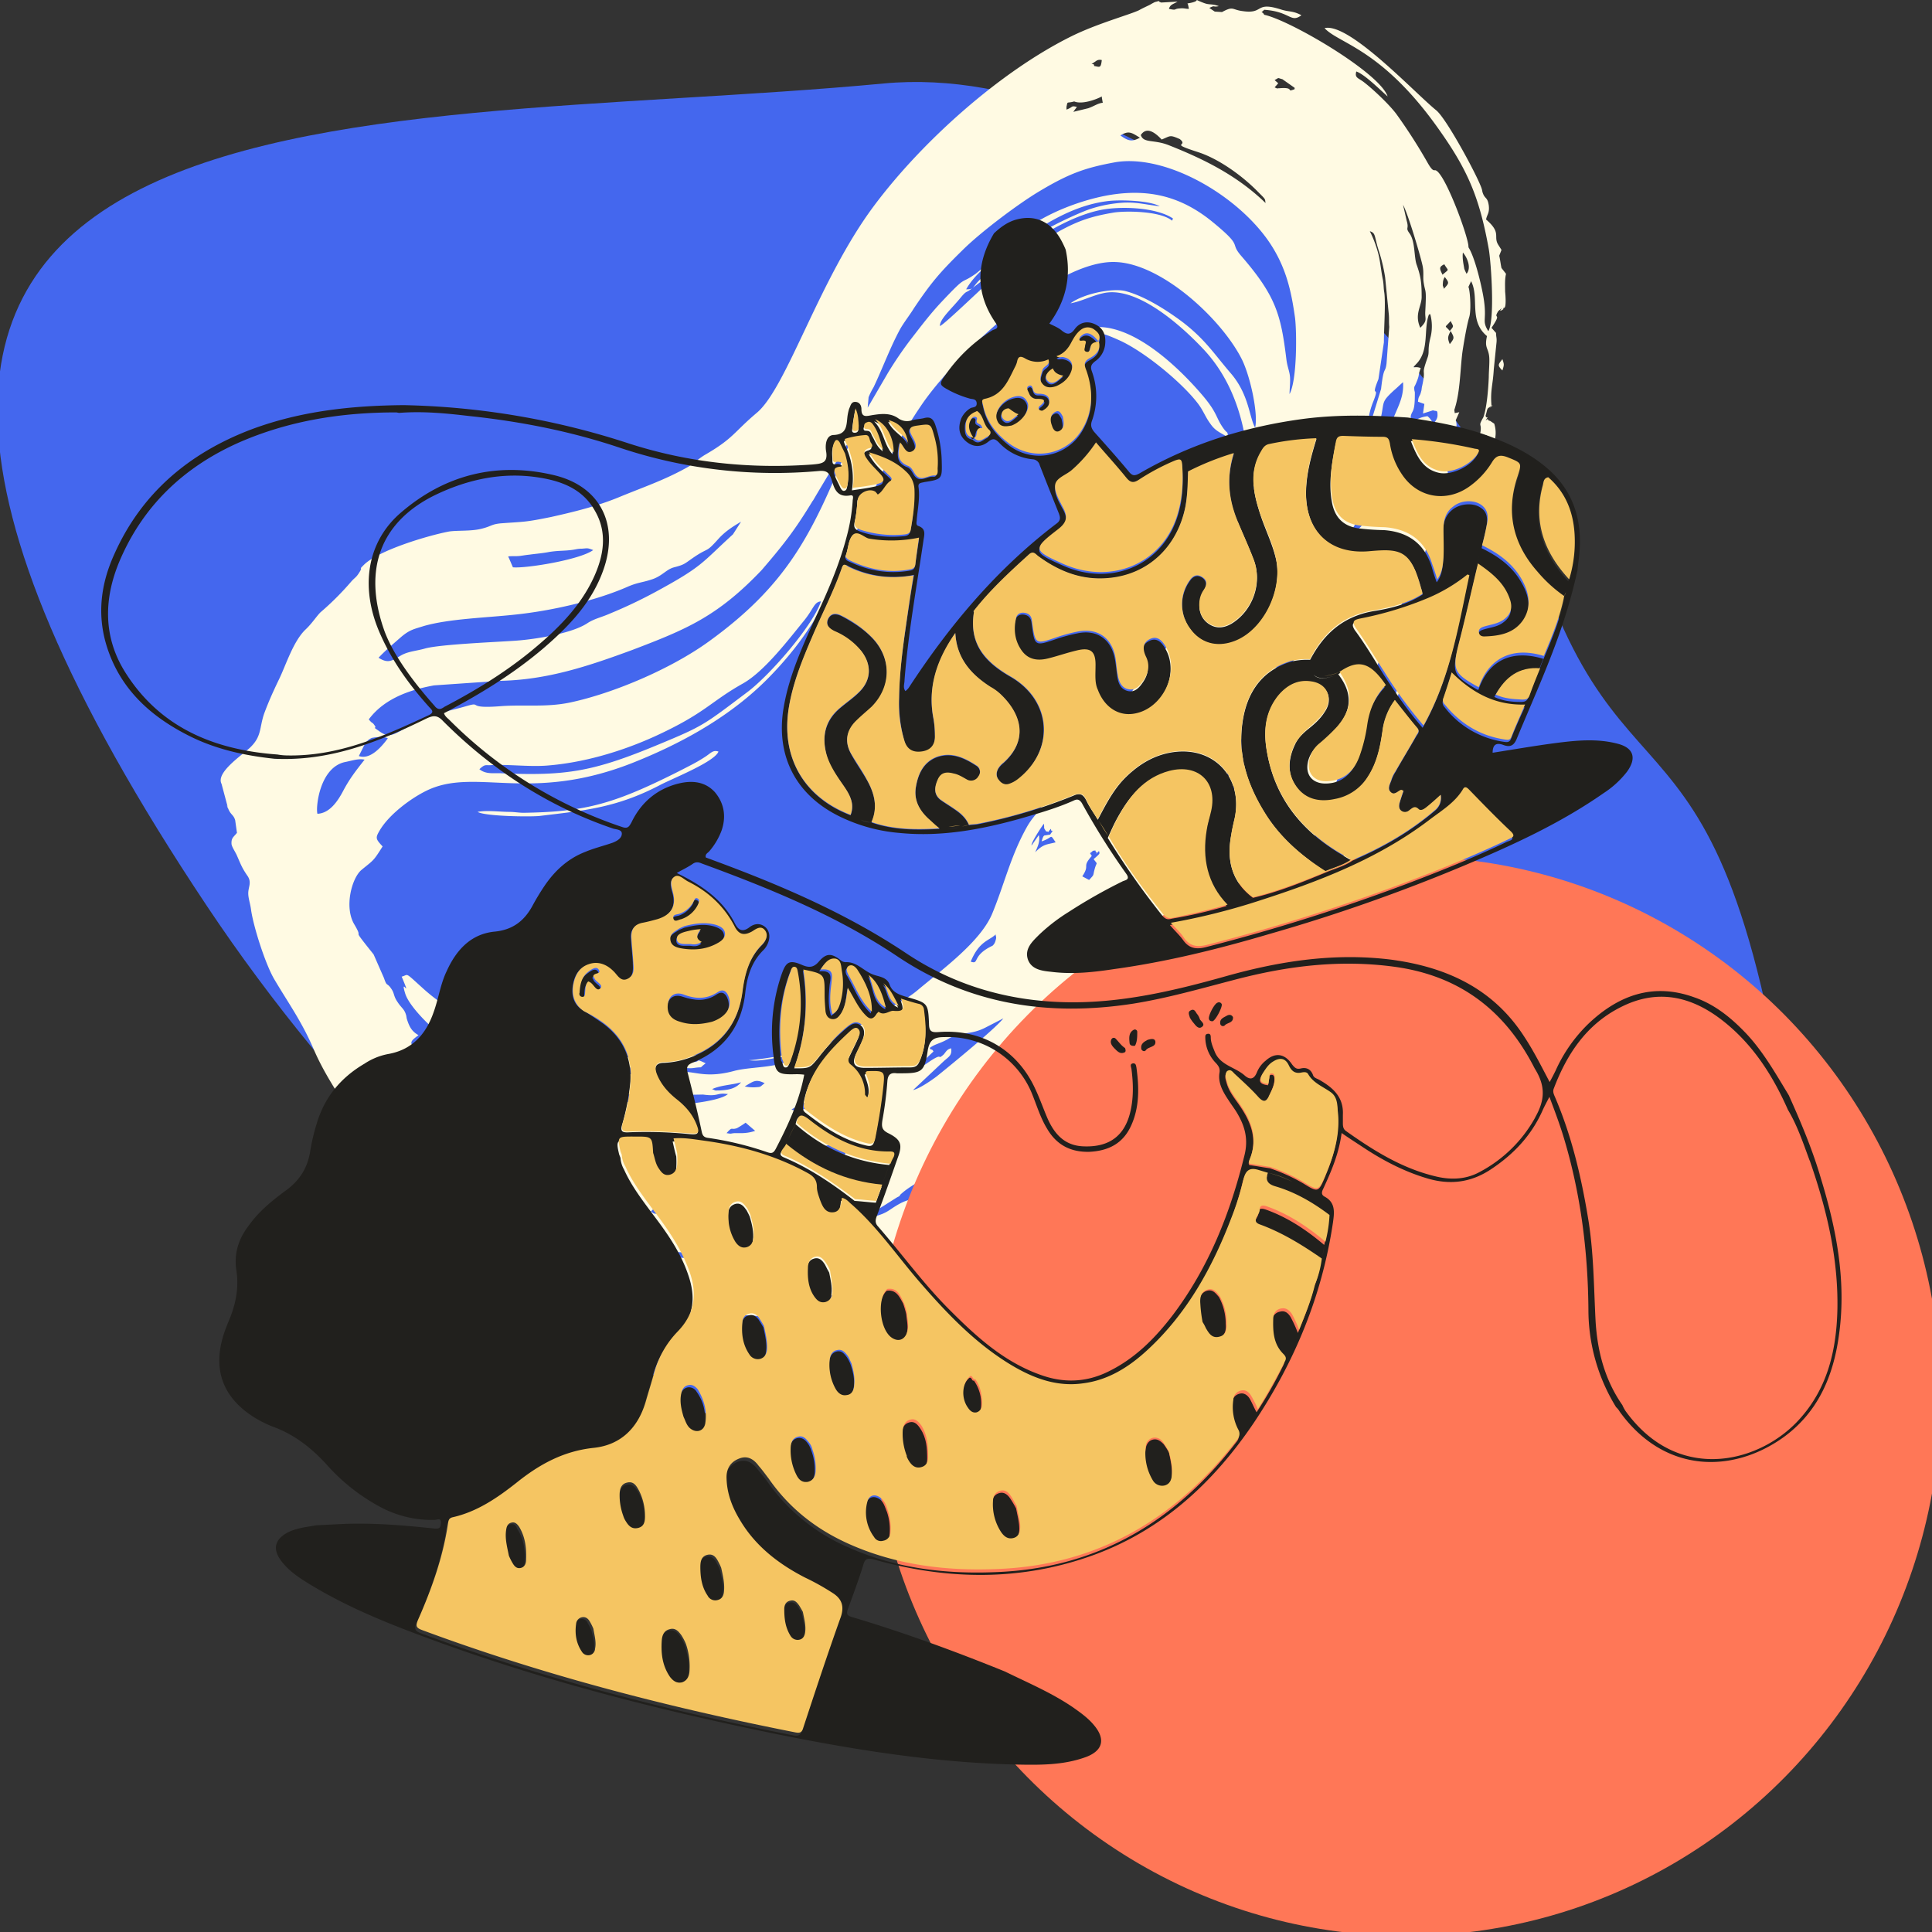 <svg id="Capa_1" data-name="Capa 1" xmlns="http://www.w3.org/2000/svg" viewBox="0 0 1000 1000"><rect x="0" y="0" width="1000" height="1000" fill="#333333" stroke="none"/><title>Mesa de trabajo 3</title><path d="M457.41,43.21c-274,25.83-645.55-16.67-350.14,426,267,400.16,863.71,582.15,833.19,242.58C907.11,339.57,850.28,441.48,799.79,302,756.11,181.76,594.31,30.29,457.41,43.21Z" fill="#4467ee" fill-rule="evenodd"/><path d="M432,574.53c0,1.41,1.17,0-.47,1.88-1.41,1.41-.47.47-1.88.94,0-.24-3.05-2.12,2.35-2.82ZM702.26,425.88c-.47-1.41,4.23,0-1.88-1.88.47,2.35-3.52-.94.47,1.41l1.41.47Zm51.19-208.29,1.88-4.23-2.35.47-.23-1.65c3.29-9.62,3-22.77,4.46-31.7.7-4.46,2.11-12.68,3.29-16.44,1.17-4.22.23-14.79-.47-15.5l1.41-3c4.46,8.69-1.41,20.43,8.22,28.42-1.41,6.34.7,5.87,1.17,10.8.23,3-.24,7.28-.24,10.57-.23,5.4-.93,15.5-2.81,20.66-2.82,4.93-.94,2.82-1.41,7.05-.24,2.81-3.06,4.22.7,5.87,2.35-1.65,1.18-.94,1.65-3.53,1.64.24.23-.7,1.4,1.41,1.18,3.53-1.4,5.64.71,9.87,3-3.29,2.11-4.47,2.82-8.69a15.67,15.67,0,0,0-.24-8.69l-2.11-1.41c-2.35-.47,0-1.88-2.35-.23,2.11-3.29.24-.24,0-2.59.24-.47.71-2.82.94-3.29.94-1.4-.23,0,.94-.93,4.7-3.29-2.11,2.34,1.17-.71-.7-8.22.71-10.57,1.18-19l1.41-13.86c.23-2.34-.24-2.81-.24-4.93L772,169.68c5.87-8.69.47-3.76,3.53-8.69,4.46-3.76-1.65,1.88,2.58-.94,0-.23,0-.7.23-.7,1.65.47.71-8.46.71-8.46,0-3-.24-6.1.47-9.16l-2.35-3c-.47-2.11-.7-4.46-1.17-6.34.23-.7.93-2.35,1.17-3.05l-1.64-2.58c-2.82-4.47,1.87-6.11-6.34-13.15.47-2.59,1.87-3.29,1.4-7.28-.7-4.7-2.11-3.06-3.28-7l-.24-1.17c-1.17-4.94-18.31-36.87-23.72-41.1-11.27-9.16-45.08-45.56-57.76-42.5,7.28,8,29.35,10.56,58.47,51.42,15.26,21.37,21.6,35.46,26.53,62.94,1.18,6.81,3.29,36.63-.23,42.5-4-6.34.23-5.16-3.29-21.6-1.17-5.64-4-17.14-7-21.84.47-4-11.51-36.87-16.68-39.69-1.17-.7-1.41,1.41-4.69-4.46a279.4,279.4,0,0,0-15.5-24.19C719.87,54.85,711,46.39,705.78,42.4c-2.82-2.11-4.7-2.11-3.76-5.4,4.23,1.41,12.21,9.39,16.21,12.92-4-12.22-50.49-39.46-63.88-42.27-1.17-2.35-2.35-.24,0-2.59C668,6,668,12.11,673.61,7.88c-4.46-2.35-6.11-1.64-10.1-2.82-14.32-4.69-8.92,2.35-20.19.71-5.87-.71-4.7-2.82-10.81.47L628.76,6l-2.82-1.88c3.29-1.64,1.41-.23,4.93-.94-3.76-1.4-4.7-.47-7.75-1.64-7.51-2.82.47-1.17-8.45.24,0,.23,0,.23.23.46l.47,2.35c-1.88,0-2.58-.47-4.7-.23-3.52.23-1.17,1.17-5.63.23.7-2.35,2.11-2.35,4.46-3.75l-8.45.47c-2.82-.94.7-1.18-3.29-.24-.47.24-1.41.71-2.58,1.41-1.88.94-3.53,1.64-5.64,2.82-4.93,2.35-21.37,6.81-34.76,13.38C517.68,37,477.29,73.16,452.4,106.51c-28.42,38-45.09,93.93-60.59,107.08-12,10.1-12,13.15-26.53,21.61-3.29,1.88-5.64,4.22-8.93,6.34-12,6.81-23.25,10.57-35.22,15.5-11.74,4.93-24.43,8-35.93,10.56-13.86,2.82-13.62,2.35-26.07,3.29-4.69.47-4.69,1.41-9.16,2.59-5.63,1.64-13.15.93-17.61,1.64-11,2.11-36.16,9.63-43.91,17.14-3.52,3.52,0,.24-2.59,4.23-1.64,2.58-2.11,2.35-4,4.46a145.94,145.94,0,0,1-16,16c-2.11,2.11-4.46,5.87-7.75,8.92-6.34,6.11-10.09,18.32-13.62,25.6-3.05,6.34-5.4,11.51-7.75,17.85-2.58,7.51-1.17,11.74-7.28,17.61-4.22,4-17.84,12.91-14.79,18.79l2.82,10.56c1.41,5.4-1.18-2.58.47,1.88,1.41,3.76,2.82,3.29,3.76,6.34l.93,6.58c-1.87,2.35-3,2.58-2.81,5.87.23,1.41,1.64,3.52,2.58,5.4,2.11,4.7,2.58,6.57,5.87,11.27,1.88,3.05.47,5.17.24,8s.93,5.63,1.4,9.15c1.18,8.69,7.52,28.65,12.22,36.4,7.51,12.68,14.09,21.61,20.43,36.4,9.39,21.84,29.12,45.09,32.4,54.25-3.52,2.35-2.35-.94-3.05,1.88,12,3.05,13.15,8.92,23,20.66,5.17,6.11,9.63,3.52,17.38,12.21,11.27,12.92.47,1.41,9.86,8.69,1.65,1.18.94.94,1.88,2.35,4.46,6.57,3.29.94,5.87,6.34,1.18,2.35.71,2.35,1.65,4.23-.24.94-2.12.47,2.11,4,2.82,2.35.71.47,1.88.94-1.17-2.12-2.11-.24-.94-3.52.47.23,1.17-2.35,4.46,4.93,3.05,6.34,1.41,3.28,1.18,4.93,0,.23-.24.94-.24,1.17l2.82,3.06a1.77,1.77,0,0,0,.23.93,1.16,1.16,0,0,1,.24.71c1.41,3.29,8.45,9.63,12.68,14.32,2.11-4.69,4.23,1.41-3.52-11a86.15,86.15,0,0,0-7-9.87c-4.69-4.46-5.63-7.51-8.92-12l4-2.59-3.76-2.58c.94-3.29.94-3.52-1.41-6.81l-2.11-2.11v-.71c.71-4-7.28-9.39-9.86-12h0c.23,0,1.17-.24,1.41-.24,4,1.41,14.09,9.16,19.72,12.21l35.7,19.73c3.28,1.88,1.17,1.41,4,3.52,2.58,1.65,18.32,9.86,20.66,9.86,10.81,6.11,25.13,6.34,37.34,8,3.53.47,6.34.47,9.16.94l18.32.94c4.69.47,5.4.94,7-3.53,3.06.71-.47,3.29,2.59.47l1.87,2.59c2.82-.94,4,0,7.52-.47,3.29-.71,4.46-1.18,7.51-1.18,2.12.24,5.64-.23,7.28-2.11,4-4.7-1.87,1.17,1.88-3.52,3.06-4,16.68-3.29,17.15-9.63,2.11-1.88,8-4.46,10.8-4.23l.23,1.41c0,3,1.41-2.58-.23,1.18-1.41.23-1.65,0-3.29,2.81-1.64,1.65-3.76,2.59-5.64,4.47,5.87-2.35,12-4.23,18.32-6.58l13.62-4.46c15.5-8.69,26.54-11.74,43-21.37,25.6-15.26,51.9-33.58,74.68-56.83,30.06-30.53,38-41.1,59.41-76.79A260.2,260.2,0,0,0,672,464.86c2.11-5.16,5.87-14.32,6.34-19,.47-6.57,1.4-13.15,4.93-19.49.94,3,.94.94-.47,8.22,15.73-54,22.54-71.39,43-122.58,3.52-8.46,8.46-16.91,11.51-25.13l11.51-37.57c2.11-7.52-2.35-5.4,2.58-12.45-.94-.94-5.17-2.82-.24-10.57,2.59-3.28,3.29-5.87,2.35-8.68Zm24.19-25.84c.94-3.05.94-3.05,0-5.87-2.11,2.82-2.82,3.06,0,5.87ZM646.37,248.11l-.71,5.17c1.18-.24.24,1.64,2.82-2.58l.71,1.41c-1.65,7.28-12.45,24.42-12.68,26.77l.23,2.58c0,3.76-4.7,11.27-6.81,14.56a87.54,87.54,0,0,1-8.22,10.8c-3.05,4-3.52,6.34-6.81,11-5.16,7.51-9.39,14.56-14.32,22.31-3.76,5.87-5.4,4.93-8.69,9.39L567.7,383.38c-4.7,8-14.32,14.56-21.13,22.31-3.76,4.46-4.7,7-7.28,11.5-2.82,4.46-5.17,6.11-8,11.27-8.22,14.8-11.51,29.36-17.61,44.15-5.87,14.56-25.6,28.89-38.75,39.92-6.34,5.4-14.79,8.93-21.37,12.92-7,4.46-14.32,9.16-22.31,13.62-9.62,5.64-13.62,5.17-22.07,6.57-4,.71-19.26,3.29-21.61,3.06,6.58,1.41,20.9-3.29,25.13-2.35-7.28,6.81-23.25,5.4-32.87,8-13.16,3.53-19,.71-24.9.47-4-.23-4.93.94-8-.23-3.29-1.88-.94-.24-1.18-1.65,9.16-.94,9.4.47,13.86-.23,4.93-.71,1.64.7,5.64-2.35-6.34-3.05-1.65-.23-7.75-.7-2.12-.24-.94,1.17-1.18-.71l6.34-2.35c-5.16-1.64-21.84,2.59-41.8.24-8-.94-35.22-4.46-41.8-10.8l-12.44-10.34c-2.59,2.12-.47.94-3.76,1.88,2.58,2.12,3.76,2.35,6.34,3.76,7.28,3.29,4.7,4.23,4.7,4.7a26.51,26.51,0,0,1-4.7-2.12,13.32,13.32,0,0,1-1.88-1.41c-2.35-.94-1.17-.47-3.05-.47-4.23-1.17-5.4-3-9.63-6.57,2.11,4,1.41,2.35,0,5.17l-5.17-.47c-4.46-3.53-15-4.47-30.76-18.79-9.63-8.69-7-6.81-10.8-5.87,5.63,13.38-1.18-.94,1.88,8.92,2.35,7.28,16,20.43,24,25.36l10.1,5.87a4.89,4.89,0,0,1,2.11,2.82c-4.7-.23-6.1-4-10.1-4.46l-9.15,1.17H226l-4.46.47a53.73,53.73,0,0,1-5.4-2.34c-5.64-3.53-2.82-4.94.47-7.52-3.29-1.88-4.7-4-6.11-8.69l-.23-1.41c-.94-3.52-2.35-3.75-4.46-7-2.12-3-1.65-4.46-3.06-6.58-2.58-4-2.35-.94-4-5.87L193.38,494c-13.15-16.44-4.23-5.87-10.1-15.73-5.16-8.93-1.17-23.72,3.76-27.95,6.57-5.4,6.1-4.46,11-12.21-3.76-4-3.76-4.46-1.41-8.45,4.93-8.22,16-16.44,24.18-20.43C246,397,273.69,415.78,326.76,395.12c23.25-9.16,49.08-22.55,69.51-42.74,46-45.79,40.63-83.6,80.55-142.54,16.67-24.66,68.81-75.62,100.74-74.21,24,.94,55,29.82,65.29,50.49,4.46,9.16,8.45,28.18,6.81,35.22-3.06-5.16-3.06-16.91-12.45-27.94-8.92-10.34-13.38-17.85-25.83-27.24-8.92-6.58-19.73-13.15-28.89-15.5-6.34-1.65-21.36,1.17-28.41,6.34,5.4-.94,11.27-4,16.67-5.17,17.15-4.22,40.16,16.21,51.9,28.65,17.85,18.79,23.48,44.62,23.72,67.63ZM361.52,692.18a12.67,12.67,0,0,0-4-1.17c-3.76-.71-1.65-.71-4.94.7,4,1.88,5.41,2.11,8.93.47ZM632,350c-.23-.23-.47-.47-.47-.7h0c-1.4-2.35-1.87,1.4,0-3.76,0,0,1.88-2.58,2.12-2.82,2.11-3.29,1.17-3.52,3.76-7.28,0,2.82,1.64-1.41-.24,2.58l3.29-1.64c.23,0,.7,0,.7-.23h.94c-6.81,5.4-4.69,7.74-10.1,13.85ZM708.36,382c1.41-1.88,2.82-3.76,2.82-6.34-.23-2.59.71-.47-1.17-2.82-4.46,6.57-3,6.81-1.65,9.16Zm-92.75,3c-3.76,2.35.7,1.88-3.76.94,2.82-1.88,2.35-1.88,2.58-4.46,0,0-3.52-2.12-5.87,2.11,1.64-3.05,1.88-1.88,2.35-5.4,3.29-4.23,4-6.58,8.45-10.33,2.12,3.52,1.65,1.64-.94,8.92a49.22,49.22,0,0,1-2.81,8.22Zm89.23,33.35,21.84-67.87c-3.52,4.7-11.27,26.77-14.09,33.58l-6.34,21.14a39.9,39.9,0,0,0-1.88,4.69c-1.41,3.52-2.35,4.7.47,8.46ZM567,440.21c.23,1.87,1.4,0,.23,1.87l1.64-1.64c0,1.41,1.41.7-2.81,4.23,2.34,3.28,1.64.94.47,5.4-.94,3.52,0,2.35-2.82,5.4l-3.52-1.88c4.22-6.34-.47-4.46,4.93-10.57l-.94-1.41c2.11-1.4.7-1.17,2.82-1.4ZM740.3,162.63a23.86,23.86,0,0,1,.24,11.51c-1.88,7.28-.47,7.75-1.65,11-3.75,10.57-.47,4.23-2.82,14.79-.23.71-.23,2.12-.47,2.59-.7,3.05-1.4,2.11-1.64,5.4l3.29,1.17-.71,4.93,5.17-1.64c1.88.7,2.35-.47,2.35,2.58,0,1.65-.94,2.82-2.11,4.46-1.41-2.11-1.18-2.34-3.06-4a16.29,16.29,0,0,0-8.69,3.76v-3.76c.71-3.29,2.12-1.64,2.12-11.27v-.94c-.24-3,0,1.17-.24-1.17-.23-2.12,0-1.65.71-3.29,2.34-5.4.94-4,2.58-8.22-3.29-1.41-5.4,1.17-1.88-2.58,6.34-7.05,3.29-17.62,6.11-25.13l.7-.24ZM371.85,389c-2.82-.94-3.76.71-7,2.82a84.91,84.91,0,0,1-7.75,4.46c-5.4,2.82-10.1,5.17-15.5,7.75-27.48,13.15-42.27,16.2-70.45,16.67-2.82,0-4.7-.47-7.75-.47-4.23,0-11.74-.93-16.2,0,4,2.35,27.24,2.59,31.93,2.12,23.49-2.82,39.92-4.23,62.47-16,5.63-3.05,28.41-12,30.29-17.38ZM294.36,544.94l-16.21-4.23c0,3.76-5.63,0,2.35,4.7,3.29,1.88,19,3.52,23.25,4.23l19.73,2.58c3,.23,4.46.7,6.34.47,2.81,2.58,1.41.7.47,3-4.23.94-10.81-.23-15.5-.94-2.59-.23-12.68-2.82-14.56-2.58-3.76-1.41-7.75-2.11-11.74-3.29-9.63-3-24.43-8.45-32.65-15.73,3.76-1.65,14.8,4.46,19.26,6.1,6.58,1.88,14.33,3.53,19.26,5.64ZM635.57,226.51c-.24-4,0-1.41-2.59-5.17-3.75-5.4-2.81-7.51-10.33-16.44-13.15-15.49-41.33-43-63.87-33.81,9.39,1.17,10.09.23,21.37,5.4,12.91,6.11,31.7,21.6,39.92,32.41,2.82,3.75,3.76,6.81,6.34,10.33,2.11,3.05,3.76,4,7.51,6.1,1.65,1.18.47.94,1.65,1.18Zm-55,392.64c4.93-1.88,40.62-37.58,46.49-44.39,5.4-6.1,8.22-12.68,13.62-17.84,15.5-14.8,41.57-60.12,47.2-77.5,3.76-11.5,17.15-38.75,11.28-48.37-1.18,1.88-5.87,19.72-6.58,23.48-.94,4.23.24,3.76-1.17,7.28,0,.23-.24.47-.24.7-4.23,9.4.94,3.29-2.82,9.16l-6.1,12c-1.18,3.29-.47,3.52-1.65,5.87l-20,36.63c-3.75,4.94-4.46,7.28-7.51,11.75-7.75,12.44-17.85,23.24-27,35.22-6.57,8.45-43.91,41.8-45.55,46ZM544,428.93c0,3.06,2.59-1.41-.47,3.06l-3,.47c-.7.47-.94,1.64-1.41,3.05,6.34-2.11,4-4.23,7.28.47-4.23,1.17-6.34.7-10.57,5.16,1.41-3.28,2.59-5.63,1.88-8.92l-3.76,5.4c-.46-1.17,4.94-9.39,6.35-11.27.46,3-.47,1.41,1.17,4,2.58.24,0,.94,2.58-1.41Zm-28.65,54.72c0,1.41.71.94-.23,3.76a4.8,4.8,0,0,1-1.41,2.11c-11,5.17-6.58,9.86-11.27,8.22,4.46-10.8,9.63-10.8,12.91-14.09Zm-259,107.55,3.76,3.29c-4,1.17-3.05,0-7.28-2.35-11.74-6.81-7.51-4.46-6.81-6.57,1.18.47,8.69,5.16,10.33,5.63Zm18.32,13.62-10.8-6.34c3.52-1.41,15.26,5.4,18.79,8.22-2.12,1.88-.71.94-2.59,1.88l-5.4-3.76Zm15.27,8.93L286.14,610s-.47-5.4,7-2.35c0-.23-.23-1.17-.23-1.41l-.24-1.64c3.29,3.52,14.56,4.46,20.2,4.69h4c2.58.24,5.87.71,8,2.82a56.89,56.89,0,0,1-7.74,1.18l-14.56-2.82c-1.88-.47-4.7-1.88-6.81-1.88-1.65,2.82-.71,4.23,1.4,7.51-.23,0-.7-.23-.93-.23l-6.34-2.11Zm-56.36-43.68c-4.94-.24-3.29-2.82-8-4.7-10.1-3.76-5.87-3-5.17-5.64,4.7,1.18,6.35,3.53,10.34,4.7,3.52.94,8.45,2.11,11,3.05l-2.34.47L242,571l-12.45-4.23,4,3.29Zm-17.15-4.93c4.7,1.87,6.58,2.34,11.27,5.63-4.69,1.65-3-.23-7.74-1.64-3.29-.94-3.29.23-6.58-2.59l2.35-2.58.7,1.18ZM757.21,130.7c2.35,2.82,4.46,8,1.88,11a21.06,21.06,0,0,1-1.18-2.58c-.23-1.64-1.17-5.4-.7-8.45ZM390.87,585.33a22.59,22.59,0,0,1-7.51,1.18h-3.29c-2.35.23-1.17.46-4,0,3.29-3.76,2.11-1.41,5.4-2.59a45.78,45.78,0,0,0,4.46-2.82l4.93,4.23ZM556,52.5c3.76,1.64,10.8-.71,14.32-2.58v.7l.47,2.58c-2.58.24-4.22,1.65-7.51,2.82l-7.75,1.88,1.88-2.58c-3.29-.71-1.65,0-5.4,1.41V55.32c.7-3.29,0-1.65,4-2.82Zm50.72,61.76c-6.1-5.17-24.42-5.17-30.29-4.23-11,1.88-18.32,4-29.82,10.57-11,6.34-20,13.15-30.3,21.37-4.69,3.76-27.71,26.3-29.82,26.77,0-3.76,6.1-8.92,11-15,2.58-3.05,2.58-2.35,4-3.29,2.82-1.88,18.78-14.32,19.25-17.14-4,1.88-6.81,6.11-9.86,8.45-8.69,6.35-5.4,8-10.8,8C505,141,514.86,134,524,127.41c16-11.27,31.94-21.6,50.73-23.48,5.87-.47,19.72-.24,25.59,2.81-6.81-.7-11.27-2.11-18.31-1.87a68.45,68.45,0,0,0-17.62,3.28c-5.87,1.88-31.93,13.62-34.52,19.49,3.06-.93,6.11-3.52,9.63-5.87,8.92-5.63,19.73-10.8,29.35-12.91,10.57-2.35,29.59-1.65,38.28,4.23l-.47,1.17ZM336.86,627.13c3.76-3.76,1.41-1.88,2.58-4.23.71-1.17,1.18-1.87,2.82-1.64l-1.88,4.93,3.06,1.88c-1.65.24-1.41.47-3.29.24-2.58-.24-1.41-.24-3.29-1.18Zm54.72-1.88c2.81-1.64,13.38-4.22,17.84-5.87,7.52-2.58,13.15-6.81,17.38-6.81-2.35,3.29-6.34,4.7-9.16,5.87,2.12,1.18,2.35,1.18,4,2.12l-3.76,3.28c-1.18-3.75,1.88-1.64-.47-3.52-3.29,1.88-1.18,1.64-3.76,4l-4,2.12a18.41,18.41,0,0,0-2.35.47c3.52-3.06,1.17-.94,1.41-2.35,4-1.88,2.35.7,6.57-4.7-7,1.65-17.14,7.52-23.71,5.4ZM474.94,552l8.22-7.74c-.94-1.88-1.41-.24-1.88-1.88,2.82-2.12,5.17-2.12,9.63-4.7,6.58-4,11.51-1.64,19.73-6.11l8.69-4.46c-4.23,5.4-27.25,24.19-34.53,30.06-2.81,2.11-8.92,6.34-12.21,7.05l15.74-14.8c2.82-2.58,4.46-3,4-6.81-2.35.47-2.82,2.12-4,3.29-3.76,3.29.7-1.88-8.22,4.23-3.29,2.34-3.05,1.87-5.17,1.87Zm-55.89,37.34c-1.64,2.12-1.17.71-1.17,2.59,5.63,4,8,.7,13.38.47,10.1-.47,9.63-.71,11.28,3.75l-4.7.24c-.94,1.88-2.58,6.1-3.76,7.28-1.88-1.88,0,.23-1.17-2.82l-.47-1.17a9.7,9.7,0,0,0-2.35-1.18l-1.88-.94c-6.57-3.52-8-1.64-12.45-5.16-1.17-2.12,0,0,.47-2.59l2.82-.47Zm193.5-105.2c-.23-1.18-.94-.47.24-3.76l3.52-6.81c3.76-5.63.94-1.64,2.82-2.11-.71,3.05-.94,3.05-2.82,6.1-1.64,2.59-1.64,4-3.76,6.58Zm-16.2,7.75c-.24-2.35-1.17-.47.7-4.23a33.94,33.94,0,0,0,1.88-3.05c1.65-3.29,1.41-4.23,4.93-5.4.24,1.64,1.41-.94-.23,2.58-1.17,2.35-1.41,1.64-2.58,3.29-2.35,3.52-.94,3.05-4.7,6.81ZM437.13,636.05c4.47-4.93,10.57-6.1,15.5-8.92l11.51-7.28c4-2.11-.47.47,2.82-2.35,7.28-6.34,22.31-12.44,31.7-19.49l-3.29,4.46c7.05-3.52,28.65-21.13,32.88-22.54-3.52,4-7.75,8.69-11.51,10.8-6.1,3.76-6.1,10.33-17.38,14.8-7.51,3.05-2.11,2.58-9.15,6.34-2.12,1.17-3.76,1.88-5.87,3-16,8.92-12.45,3.76-23.25,11-4.7,3.28-6.58,2.81-11.74,5.16-6.34,3.06-6.34,4-12.22,4.93ZM409,644.27c.71-.47,7.75-4.22,10.57-4.46,7.05-.47,5.87-1.64,11.27-2.58-1.17,4.23-15.26,7.51-16.2,7.28l-5.64-.24ZM665.86,358c0-.23-.23-.93,0-.93s0-.71,0-.71l4.46-10.57c.71-.94.94-.7,1.41-.94.94,3.53-3.05,10.1-5.87,13.15Zm3.76-24.18c.7,1.17.94.7,3,3.05-6.11,8.45-25.6,50.72-29.59,61.53-2.11,5.4-4.7,10.09-6.34,15l-7.28,19-2.82,7L613,475c-4.69,9.63-22.31,38.75-29.35,46.26-5.4,5.87-47.44,55.89-50.49,57.77-4.7,3-2.11,1.64-3.52.47-1.88-3.05,5.87-8,10.1-11.74a503.05,503.05,0,0,0,35.69-39c24.66-30.77,39-58,51.19-89.24l2.82-7c4-10.34,7.52-21.14,11.51-32.65,3-8.92,6.57-16.9,9.86-26.3-2.35.47-3.05,3.76-4.23,5.87L636.74,401c-1.88,1.41-.23.7-2.11.94,1.17-2.59,2.58-6.11,3.75-8.46,1.65-3.52,2.12-5.87,3.53-9.15l7.51-17.85c2.58-7.52,7.05-7.28,9.16-16.67,1.64-6.35,8.45-10.81,8.69-13.39.23-3.05-.71.7-1.88-1.88,1.64-2.58,4.7-5.87,7.75-7.28l-3.52,6.58Zm28.65-53.54c2.81,1.17,0,.7,3.52-.24-4.23,5.17-6.58,17.85-15.73,27-4.47,4.69-.94-.71-6.58,7.75,1.17,2.58-2.11-.47,2.82.7-1.41,2.35-3,5.4-5.64,7-4.22,3.06,2.82-1.17-1.41.71l8.22-17.38s-.47-.23-.23-.23c.23.23-1.65.23-.94-2.59l18.78-31a9.16,9.16,0,0,1,4.94-4.94c1.87,5.17-5.87,7.52-7.75,13.16Zm16.2-24.19c-1.64-4.23,3.76-16.91,9.39-22.31,0,4.23-1.17,6.34-3.05,10.8-1.88,5.17-.23,7.52-6.34,11.51Zm-16.91,11.27a69.35,69.35,0,0,0,3.76-8.69l10.33-27c3.05-4.23,3.52-4,3.05-8.46-.7-4-1.4.71.47-9.16,1.18-6.34.24-6.34,6.34-12,1.41-1.18,3.06-2.82,4.7-4.23.71,9.86-4.7,15-8.45,28.41-2.82,9.87,3-.7.7,8.46-4.46,17.14-5.87,9.39-8.69,17.85-2.11,6.34-3.52,12.44-7.28,13.38l-1.41.24a.87.87,0,0,0-.7.23c-5.17,1.41,3-1.17-1.41.47l-1.41.47Zm37.58-97.69c-3.29-7.28.93-11.27.7-16.44,0-6.81-.47-10.33-2.58-16.2-1.41-4-.71-11.74-3.53-16-2.58-3.52-.23-2.11-1.64-6.81L726.21,106c2.58,4.7,8.93,26.07,10.1,31.47.7,3.29.23,5.4.47,8,.94,6.81,1.64,2.82.94,15.74-.24,4.22,1.41,4.46-2.58,8.45ZM708.6,222.05c-1.17-3.76.47-9.63,1.88-13.39,4.46-11-1.65-.94,3-12.44l2.82-19c0-7,.94-20.19.23-25.59-.47-2.82-.23-3.52-.7-6.58-.94-4.46-1.18-8-2.11-12.44a57.48,57.48,0,0,0-4.7-12.92c3.29.94,2.11,2.58,4.93,11a86.51,86.51,0,0,1,3,12.91l1.88,19c.24,2.35,0,4,.24,6.58l-1.41,19c-.71,5.4-1.41.71-2.82,13.15l-6.34,20.67ZM659.75,41.46c2.59-1.41,1.18-1.17,4-.47l6.34,4.46h0v.71c-4.93,1.88.7-1.18-8-.47-1.64,0-.23.47-2.35-.47l1.88-2.11-1.88-1.65Zm39.46,189.75c2.34,8.21.23,1.87-1.88,13.62-.24,0-.94,0-.94.23l-1.65.47c-1.17.47.47-.47-2.34.94.7-5.64,3.52-11,6.81-15.26ZM619.6,397.7c3.52,2.11,2.35.24,1.41,3.05-.71,2.12-2.12,2.35-3.53,3.06,0-.24-.23-.94,0-.71.24,0,0-.47,0-.7l2.12-4.7ZM334,634.65c-6.57,1.4-6.1.23-8.69-1.41l2.82-.47c2.82-.94,0,2.11.71-.47l2.58-.94c2.35,1.88,1.41.7,2.58,3.29Zm-98.86-38.28c6.81.47,15.26,12.44,22.07,16,23.49,12.68,32.65,22.07,63.41,31.46,15.5,4.7,27.94,4,42,4.7,18.08.94,21.14-.7,36.64-1.88,3.52-.23,2.11-.47,5.16-1.17-6.1,7.75-43,6.34-53.07,5.4-19.49-2.11-11.27-.71-17.61,0-7.28.7-44.15-16.91-53.31-22.31-2.11-1.17-11.27-7.51-13.38-6.81-3.06.94,3.05-1.17-.47,1.41-12.45-4.46-13.86-7-24-16.44l.94-.7a11.26,11.26,0,0,0,1.65-.71c2.35-.7,1.41,1.18,1.41,1.18l-1.41-1.18-10.1-8.92ZM632,350Zm0,.23Zm.24,0Zm.23.24Zm0,0Zm0,.23Zm0,0Zm0,.24Zm-.94,1.64-.23.24.23-.24ZM409.66,574.29c4.23-2.58,9.63-5.4,14.56-4.93-3.05,3.76-4,3.76-9.86,5.17-3.29.94-2.35.47-4.7-.24ZM395.8,560.67c-2.81,2.12-1.64,1.88-5.16,2.12a20.14,20.14,0,0,1-5.17-.47c4.46-2.59,5.64-4,10.33-1.65ZM750.4,178.13c-1.17-3-1.17-3.75.47-6.81,1.88,3.53,2.11,3.53-.47,6.81Zm0-6.81c-2.58-3.28-3-1.17.47-5.16,1.41,3.05,1.88,2.35-.47,5.16ZM383.59,560.2c-3,3.53-7,4-11.27,4.23-3.05,0-1.17.24-3.76-.7,4.7-2.12,10.1-2.12,15-3.53ZM747.35,149.48c-.47-2.11-.71-.7-.47-3.52a5.65,5.65,0,0,1,.94-2.58c2.34,3.05,2.34,3.05-.47,6.1Zm-.71-7.28c-1.41-3-2.11-4,.94-5.4,2.11,3.76,2.82,2.12-.94,5.4ZM376.78,566.31c-5.4,4.46-28.88,5.87-35.69,6.34-3.76.24-31.7-4.7-35.23-6.81a60.1,60.1,0,0,1,8.93.23l26.77.94c2.82,0,5.87-.23,9.16-.23l13.15-.24c8.45,1.18,6.81-1.17,12.91-.23ZM258.19,553.63l21.14,8c3.05,1.18,7.75,3.76,9.86,4.46-5.87,2.59-36.63-11.5-42.74-17.14,6.58-.23,3.05,2.59,11.74,4.7ZM605.27,75.28c-8-3.29-13.38-.94-14.79-5.4,3-4.47,7.28-1.41,10.8,2.34,4.7-1.87,4-2.58,9.39-.23,4.94,4-6.34,1.64,9.63,6.81,10.8,3.52,23,12.45,30.77,20.43,4.46,4.46,3.52,3.52,4,5.87C640.5,91,623.59,82.56,605.27,75.28Zm-25.36-5.17c4.23-2.58,5.64-1.64,10.1,1.18-4,2.11-5.87,1.87-10.1-1.18ZM449.58,205.61a36.12,36.12,0,0,1,2.58-5.17c4.7-9.86,8.69-20.9,13.86-30.29,1.88-3.29,5.16-7.52,7-10.57,8.69-12.91,13.15-18.31,24.9-29.82,9.62-9.63,29.11-24.19,39.68-30.53,16-9.63,24.42-12.45,39.69-15.26,25.36-4.23,61.29,15.73,78.67,39.92,9.86,13.85,12.44,27.24,14.32,40.39.94,7,1.18,32.41-2.82,39.69,0-2.12.47-6.35.24-8.93-.24-3-1.41-5.16-1.88-9.16-2.82-23-5.4-32.64-23.25-53.3-6.57-7.52,1.41-4.23-14.56-17.38-16.2-13.39-32.87-17.61-53.3-14.33-16,2.59-40.87,11.75-52.61,26.07-1.41,1.64-15,13.15-17.14,14.79-8.69,6.11-3.76-.23-18.32,15.27-5.63,6.1-9.86,11.74-14.79,18.08a201,201,0,0,0-12.21,17.85L449.11,211l.47-5.4ZM416.23,321.15c4.94-6.11,5.17-9.63,8.69-9.87-4,12.21-25.83,37.58-37.8,46.73-22.78,17.15-22.78,17.62-46,27.24-33.82,14.09-47.67,16.44-81.49,15-4-.23-8,.71-11.5-2.11,3.05-2.82,3.05-1.88,6.1-2.11,9.16-.47,19.73.94,28.88.23,18.09-1.41,37.58-6.81,56.13-15.26,26.07-12,28.18-17.61,45.32-27.24,11.27-6.34,24-23.25,31.7-32.64Zm150.06-287c.24-2.35-3.76.71,1.41-2.82a3.48,3.48,0,0,1,2.58-.23c-.47,4.46-1.17,3.52-4,3.05Zm-402,387c-.94-3.28,1.17-24.18,14.56-26.77,3.52-.7,6.81-1.88,9.86-1.17-4.46,5.64-7.75,9.86-11,16-2.82,5.4-7.05,11.74-13.39,12Zm24-35c1.18-1.87,1.88-3.28,4.23-4.22,0,0,5.64-1.18,8.22.23-3.29,4.46-9.16,11.27-15,9.16l2.58-5.17Zm232.49-127c2.58-4.46,19.25-32.41,20.43-33.11a78.1,78.1,0,0,1-4,9.16c-17.37,42-30.29,67.86-70.21,96.75-19.73,14.32-49.78,27-72.09,31.7-12.45,2.58-24,.94-35.93,1.88-17.85,1.41-9.4-2.35-16.91-.24-6.34,1.88-12.45,3.06-18.32,5.17-18.78,7.05-20,13.39-27.47,8-4.7-3.28-.47-.47-2.59-3.28-1.17-1.65-.7-.24-2.81-2.82,8.68-11.74,23.48-15.73,33.81-17.61l34.05-2.35c24.42-.47,45.56-7.52,68.57-16,27.71-10.57,43.92-17.14,66.93-41.33C406.37,281,412,273.48,420.7,259.15ZM301.17,284c3.05-.23,2.81-.47,5.87.71-7.05,5.16-35.46,9.63-41.57,8.92l-2.11-4.93a.86.86,0,0,1-.24-.71c1.88-.23,3.76,0,5.88-.23,1.87-.24,3.05-.47,5.16-.7,3.52-.47,6.81-.71,10.33-1.41,4.7-.71,7.28-.47,11-.94,2.35-.24,3.29-.71,5.64-.71ZM383.59,270l-4.22,6.58c-16.44,15-15.5,16.44-39.69,29.59a249.72,249.72,0,0,1-24.19,11.5c-4.23,1.88-8,2.59-11.51,4.93-8.21,5.41-27,8.22-35.92,8.93-8.46.7-40.63,1.88-48.38,4.23-4.23,1.17-8.22,1.4-11.74,3.28-4.93,2.82-6.81,4.7-12,1.41,3.76-4,8-7.51,11.74-10.8,4.47-3.76,6.58-4,11.75-5.64,13.15-3.75,31.7-4.22,47-5.87,18.32-1.88,41.57-7,58.71-14.56,4.93-2.11,7.51-2.11,11.74-3.52,5.64-1.64,7.75-5.17,11.74-6.34,6.34-1.64,5.4-1.88,11.74-6.1,6.58-4.23,5.17-1.65,11.28-8.46,3.75-4.23,8-6.81,12-9.16Z" fill="#fffae3" fill-rule="evenodd"/><ellipse cx="727.8" cy="722.65" rx="276.73" ry="279.37" fill="#ff7757"/><path d="M925.86,566.87c-6.57-10.8-12.92-22.07-21.6-31.46-7.75-8.22-16.44-15.5-27.48-19.26-20.9-7.51-38.75-1.17-54.25,13.39a78.24,78.24,0,0,0-17.37,24.65c-.94,1.88-1.88,3.76-3.06,5.87-4.22-8-8.21-16-13.15-23.48-16.2-25.13-40.62-36.16-69.27-39.92-28.89-3.52-56.83.7-84.54,8.45-27.48,7.75-55.19,14.33-84.07,13.62C521.48,518,494,510,469.35,493.61c-31.23-20.9-65.28-35.46-100.27-48.38-1.18-.47-2.59-.94-3.76-1.41-.47-1.88,1.17-2.35,1.88-3.29a35.36,35.36,0,0,0,6.34-10.8c2.35-7,1.41-13.85-3.53-19.72-5.16-5.64-12-6.11-18.78-4.46-11.27,2.81-19.49,9.86-24.42,20.19-1.18,2.11-1.88,3.29-4.7,2.35a228.81,228.81,0,0,1-89.47-55.42c-.94-.94-2.35-1.88-2.82-3.52,18.32-9.63,35.69-20.2,51.43-33.58,13.38-11.51,25.36-24,31.23-41.1,8-23.25-1.88-43-26.07-48.61-29.11-6.81-55.89-.24-78.66,19.26C189.43,280.61,186.14,305,197.18,329c6.1,13.62,14.79,25.6,24.66,36.63,1.17,1.41,3.52,2.82.23,4.47-23.48,11-47.2,21.6-74,20.9a29.35,29.35,0,0,1-4.46-.47c-32.64-2.35-60.82-13.86-78.91-42.74-11.27-18.09-11-37.58-3.05-56.83,12.21-29.12,33.58-49.32,62.23-62,25.83-11.27,53.07-15.5,81-15.5.7,0,1.17.24,1.88.24,12.21-.94,24.18.23,36.16,1.64,26.77,2.82,53.07,8,78.67,16.67a253.37,253.37,0,0,0,102.62,11.75c3.76-.24,4.93.94,6.11,4.22,1.41,4.47,2.58,9.63,9.62,8.46,2.35-.47,1.41,1.64,1.41,2.82a94.24,94.24,0,0,1-3,18.08c-3.76,14.56-9.63,28.18-16,41.8-6.81,15-13.85,30.29-16.67,46.73-4.46,25.36,6.34,46,29.59,57.06a86.72,86.72,0,0,0,30.53,8.22c21.6,2.12,42.74-1.88,63.4-7.75,8.92-2.58,17.85-5.16,26.3-8.92,1.88-.94,3.05-.94,4.46,1.17a369.92,369.92,0,0,0,23,36.64c2.34,3.28-.94,3.28-2.12,4A272.15,272.15,0,0,0,553.18,472a94,94,0,0,0-15.26,11.74c-3.52,3.53-7.75,7.28-5.87,12.92,1.88,5.17,7.28,5.87,12,6.34,11,1.41,21.84.23,32.65-1.41,27.24-3.76,53.77-10.33,80.07-18.08a903,903,0,0,0,101-35.46c25.13-10.57,49.79-21.84,72.33-37.57a48.89,48.89,0,0,0,12-11c5.16-7.05,3.52-12.45-4.94-14.56-10.8-2.82-21.84-1.64-32.64-.23-10.56,1.4-21.37,3.28-31.93,4.93,0-4.23,1.87-5.4,5.63-4s5.64,0,7.05-3.75c9.86-23.72,20.66-47,27.47-71.63,1.41-4.93,2.58-9.86,3.76-15,.23-2.81.7-5.63.94-8.45,1.64-17.14-2.82-32.17-16-43.91-7.75-6.81-16.91-11.74-26.54-15.5-14.79-6.11-30.52-8.93-46.26-11.27-18.08-1.18-35.93-1.65-54,.7-30.06,4-58.47,12.92-84.77,28.18-2.59,1.41-3.76,1.41-5.64-.94-5.64-6.81-11.74-13.62-17.61-20.19-1.65-1.88-2.35-3.53-1.41-6.11a37.62,37.62,0,0,0,0-25.36c-.94-2.58-.47-3.76,1.64-5.4a12.14,12.14,0,0,0,5.17-8.69c.47-4.46-.7-8.22-4.93-10.33s-8.22-1.18-10.8,2.34c-2.35,3.29-4.23,2.82-6.81.71-1.65-1.41-4-2.35-6.34-3.52,8.45-11.51,11.5-24.19,8.45-38.28a47,47,0,0,0-2.35-4.93c-5.17-9.4-13.15-13.15-22.54-10.81-4.93,1.18-8.69,4-12.21,7.28-9.4,15.74-9.63,31.24.94,46.5,2.11,3.05-.71,3.05-1.88,3.76a82.06,82.06,0,0,0-24,22.78c-3.75,5.16-3.52,5.4,2.12,8.45a53.23,53.23,0,0,0,10.09,4c1.41.47,3.53,0,3.76,2.35s-1.88,2.12-3.05,2.58a12.2,12.2,0,0,0-4.93,5.41c-1.65,4.46-1.41,8.45,2.35,11.74s8,3.29,11.74.23c2.35-1.88,3.52-1.41,5.4.47a27.51,27.51,0,0,0,17.38,8.69,4,4,0,0,1,3.75,3.05c3.29,8.46,6.58,16.68,9.87,24.9.7,1.87,1.17,3.52-.94,5.16-31,23.49-55.66,52.84-76.79,85.25a11.06,11.06,0,0,1-1.65,1.64c-1.41-1.88-.47-3.76-.47-5.64,1.88-24.42,6.34-48.61,9.87-72.79.47-2.82,1.17-5.64-2.59-7-1.64-.47-.94-2.11-.94-3.52.47-5.4,1.65-10.8.94-16.44-.47-2.58,1.41-2.35,3.06-2.82,9.16-1.41,9.16-1.64,8.92-10.8A62.85,62.85,0,0,0,484.14,220c-1.17-3.52-2.82-4.46-6.1-3.52-2.12.47-4.23.47-6.34,1.17a7.8,7.8,0,0,1-6.81-1.17c-4-2.82-8.69-2.35-13.15-1.65-3.06.47-5.87,1.65-5.87-3.05,0-1.88-.94-3.76-3.29-3.76-2.12,0-2.35,2.12-3.06,3.52a24.51,24.51,0,0,0-.93,4.47c-.47,4.69-.47,8.92-7.28,9.15-3.76.24-4.23,5.17-3.76,8.22,1.17,6.34-2.12,6.58-7.05,7.05-32.4,2.35-64.34-.94-95.34-11A399.5,399.5,0,0,0,208.92,209.7c-27,.23-53.54,3.05-79.14,12.68C97.85,234.59,73.19,255.25,59.1,287c-6.81,15-8.93,30.76-4,47,6.81,22.31,22.54,36.64,42.5,46.73,13.86,7.05,28.88,10.34,44.38,12,28.65,1.41,54-8.69,78.91-20.9,3.52-1.64,5.63-1.64,8.45,1.41,25.13,25.13,54.25,44.15,88.06,55.65,1.65.47,4.46.47,4.46,2.59,0,2.34-2.34,3.75-4.69,4.69-4.7,1.65-9.63,2.82-14.09,4.7-9.16,3.52-16,9.86-21.37,17.85q-3.53,5.28-6.34,10.56c-4.23,7.52-10.1,12-19.26,12.92-12.44,1.17-20,9.63-24.89,20.43-3.29,6.81-4.23,14.33-6.81,21.37-4,11.51-11.27,19.49-23.72,21.6a33.33,33.33,0,0,0-12,4.94c-12.44,7.28-20.9,17.61-24.89,31.46A101.34,101.34,0,0,0,160.55,596c-1.41,8.69-5.64,15.27-12.92,20.43-7,5.17-13.86,10.81-19,18.09-5.17,6.81-7.52,14.09-6.34,22.77,1.41,8.46,0,16.44-3.06,24.43-1.17,2.81-2.34,5.63-3.28,8.45-6.11,18.55-.71,33.35,16,43.68a62.92,62.92,0,0,0,8.92,4.46c11.27,4,20.19,11,28.18,19.73a100.18,100.18,0,0,0,28.88,22.54,56.33,56.33,0,0,0,27,6.11c1.41,0,3.52-1.41,3.29,1.88-.24,2.58-1.18,2.81-3.53,2.58-15.73-1.65-31.46-3-47.2-2.35l-13.85.7c-5.17.94-10.57,1.41-15.27,4-6.1,3.52-7.28,8.22-3.05,14.09,3.76,5.16,8.92,8.69,14.33,12,18.31,11.27,38,19.49,58.23,27,53.78,20.19,109,35,165.09,47,47,10.1,94.4,18.56,142.54,19.73,12.45.24,24.9.47,36.87-4,8.46-3.29,9.86-9.16,4-16.21-3.05-3.75-7-6.57-11-9.39-11-7.51-23.25-12.68-35.23-18.55-26.06-10.57-52.37-20.2-79.14-28.18-2.58-.7-3.05-1.64-2.11-4.23,2.82-7.75,5.64-15.26,8-23,.94-3.29,2.35-3.29,5.41-2.58,38.27,10.8,76.55,11.27,113.89-2.35,35.22-12.92,61.52-37.1,82.42-67.87,21.37-31.7,35.7-66.22,41.33-104.26.71-5.17,1.41-10.34-4.46-13.39-1.64-.94-1.41-2.35-.7-3.76,4.23-9.15,8.22-18.31,9.63-29.11,4,2.81,7.75,5.16,11.27,7.51,10.33,6.81,21.13,12.45,33.11,16s23,2.11,33.58-5.17c11.51-7.75,20.43-17.38,26.07-30.06.94-2.11,2.11-4.22,3.52-7,2.82,7.51,5.4,14.32,7.51,21.37,8.69,28.88,12.45,58.71,12.68,88.76a96.09,96.09,0,0,0,14.33,50.49,9.4,9.4,0,0,1,1.88,2.35c23.25,32.17,58.47,31.94,84.54,13.39C941.12,731,949.11,712,951.93,690.4c3.75-27.48-1.41-54.25-9.4-80.32C938.54,596.23,932.44,581.43,925.86,566.87Zm-324.3-93a395.91,395.91,0,0,1-28.18-40.16c-1.65-2.81-3.29-5.63-5.17-8.21,1.65,2.81,3.29,5.63,5.17,8.21,1.41-3.05,2.82-6.34,4.46-9.39,6.11-11.27,13.62-21.13,27-24.66,14.79-3.75,24.65,5.64,21.6,20.67-.7,3.29-1.64,6.81-2.35,10.1-2.35,14.56.24,27.71,10.8,38.51a235.69,235.69,0,0,1-28.41,6.57C604.14,476.23,603,475.52,601.56,473.88Zm178.7-38.28c-16.2,7.75-32.87,14.56-49.54,20.9a988.37,988.37,0,0,1-105.91,33.58c-5.17,1.41-9.16,1.18-12.45-3.52-1.88-2.58-4.23-4.69-6.81-7.75a336.16,336.16,0,0,0,45.32-11.27c31.24-10.1,62-21.6,88.53-42,6.11-4.7,12.92-8.69,17.15-15.5,1.17-1.88,2.11-1.65,3.28-.24,7,7.28,14.33,14.8,21.61,22.08C784.26,434.43,782.14,434.9,780.26,435.6ZM692.67,349c-6.34,2.58-10.56,2.82-12.68.24,2.35,2.34,6.34,2.34,12.68-.24,9.63-6.81,15.74-4.93,24,6.81A36.8,36.8,0,0,0,707,376.19a59.72,59.72,0,0,1-4.23,16.91c-3,7.28-8,12.21-16.2,12.45-7.05.23-11-4.23-9.63-11a14.88,14.88,0,0,1,5.4-8.69c3-2.82,6.34-5.4,8.92-8.45C700,367.74,700.19,358.81,692.67,349Zm8.93-22.31c-2.82-4-.94-4.69,2.34-5.4a179.69,179.69,0,0,0,34.76-10.57,85.7,85.7,0,0,0,20.43-12.21c.23.24.7.24.94.47h0c-5.64,26.3-9.86,53.07-23.72,77.73-8-9.16-14.32-18.55-20.43-27.94C711.22,341.2,706.76,333.69,701.6,326.64Zm80.54,55.66c-.7,1.88-2.11,1.88-3.52,1.64a47.14,47.14,0,0,1-31-18.08,3.36,3.36,0,0,1-.7-3.52c1.41-4.23,2.82-8.46,4.23-13.15,10.56,10.56,22.54,17.14,38,16.9C786.61,371.73,784.26,376.9,782.14,382.3Zm27.48-72.57c-2.11,10.81-6.34,20.9-10.57,31-.94,2.12-1.64,4.23-2.58,6.34-1.88,4.46-3.52,9.16-5.4,13.86-.71,1.88-1.88,2.35-3.76,2.35-4.7,0-9.39-.47-13.86-2.59,4.94-8.92,12-14.56,22.78-13.38.94-2.12,1.65-4.23,2.59-6.34-17.62-5.4-28.89,2.11-33.58,16h-.47c-12.68-7.27-13.39-8.92-9.87-22.77,3.53-13.62,6.58-27.48,9.87-41.1.23-1.41.47-2.82.7-4.23-.23,1.41-.47,2.82-.7,4.23,7,5.17,13.85,10.1,16.67,19,1.41,4.46,0,7.75-3.76,10.33-3,2.12-6.81,2.35-10.33,3.53-1.41.47-2.35,1.41-2.11,2.82a2.28,2.28,0,0,0,2.81,2.11c7.75-.47,15.5-1.65,20.2-8.69,4.46-6.81,3.29-13.62-.47-20.2-4.7-8.68-12.21-14.09-20.9-18.31.7-3.29,1.64-6.81,2.35-10.1.7-4.23,1.17-8.45-3.05-11-4-2.58-10.34-1.88-14.09.94-4,3-5.17,7.28-5.17,11.74,0,4.94.23,9.87,0,14.8-.24,4-.71,8-3.29,11.27-.94-2.58-1.88-5.4-2.58-8-3.76-12-12.21-18.09-24.66-19a128,128,0,0,1-13.38-.93c-7.75-1.18-12.22-5.64-13.62-13.63-1.88-10.09,0-19.72,1.87-29.58.47-2.35,1.65-3.06,3.76-2.82,6.81.23,13.62.47,20.43.47,2.58,0,3.29,1.17,3.76,3.52a38.58,38.58,0,0,0,6.57,16.44c8,11.74,22.55,14.32,34.05,6.1a42.72,42.72,0,0,0,12.22-12.91c2.11-3.76,4.22-4.23,8-2.58,7.51,3.05,7.75,2.58,5.17,10.09-6.11,18.32-2.35,34.76,10.33,49.08,4.23,4.23,8.69,8.69,14.09,12.21.23-.7.7-1.41.94-2.11C810.32,308.32,809.85,309,809.62,309.73Zm-45.09-74.2c-3.29,5.87-13.15,10.56-19.72,9.16-8.46-1.88-11.51-8.69-14.56-16.44a237.15,237.15,0,0,1,32.64,4.93C764.06,233.41,765.94,233.18,764.53,235.53Zm50,41.8a60.83,60.83,0,0,1-2.82,23.48C798.82,287,793,271,798.11,252c.47-1.65.24-3.76,2.82-4.23l-.23-.24.23.24C809.85,255.72,813.85,265.82,814.55,277.33ZM550.13,195.14c-2.82,2.34-5.64,5.4-8,2.81-2.35-2.34-.24-5.16,2.81-6.57C545.67,193.73,547.31,194.9,550.13,195.14Zm-39.45,31.7c-2.35,1.17-4.46,3.76-7.28.7-4.23-.7-4-4-4-7,.23-3.29,2.34-5.4,5.4-6.58a.85.85,0,0,0,.47-.23c3.52,2.11,3.29,6.81,6.1,9.63A2.22,2.22,0,0,1,510.68,226.84ZM522,230.36c-6.57-5.17-11.51-11.51-13.15-19.72-.23-1.18-1.17-2.82.94-3.06,8.92-1.64,12-9.16,15.5-16.2a14.05,14.05,0,0,0,1.17-2.82c.71-2.58,1.41-3.52,4.23-1.88a12.68,12.68,0,0,0,12,.47h0c1.4,3-2.35,3.52-3.06,5.64-.7,2.35-1.88,4.69,0,7s4.7,2.35,7.28,1.18a12.51,12.51,0,0,0,7.75-8c1.18-3.75-.47-6.34-4.46-7-1.17-.24-2.35.47-3.29-.47,3.76-1.18,5.87-4,7.75-7.28a15.9,15.9,0,0,1,5.17-6.58c2.35-1.64,4.69-1.64,6.81.24,1.88,1.41,3.52,3.29,1.88,5.87,1.41,4.46-1.41,7-4.46,8.69-3.53,1.88-3.06,3.52-1.88,6.57,3.75,10.1,3.75,20.2-1.88,29.83A25.74,25.74,0,0,1,522,230.36ZM547.55,275c4.22-3.29,5.4-6.11,2.82-11-2.12-3.76-4.7-8.22-4.23-12s5.87-5.17,8.92-8a70.88,70.88,0,0,0,12.21-14.09c5.4,6.34,10.81,12.21,15.74,18.32,2.11,2.58,4,2.82,6.57.94a127.23,127.23,0,0,1,18.55-9.87c2.35-1.17,3.53-.93,3.76,2.12.71,9.63.24,19.25-3.29,28.41-8.69,23.49-34.28,33.58-58.23,23C534.4,285.78,534.16,285.08,547.55,275Zm-78.44,47.9c-1.88,12.92-3.75,25.84-3.75,39a78.15,78.15,0,0,0,2.81,22.07c1.41,4.46,4.7,6.34,9.16,5.4,4.46-.7,6.81-3.52,6.58-8.45a51.38,51.38,0,0,0-.71-8.46c-3.28-16.67,1.88-31,11.28-44.61.7,12.91,8,21.37,18.31,27.94a31.83,31.83,0,0,1,5.64,4.23c10.8,10.57,13.38,23.72.94,35a14.13,14.13,0,0,0-2.59,2.82,5.31,5.31,0,0,0,.24,6.1,4.9,4.9,0,0,0,5.63,1.88,14.9,14.9,0,0,0,4.23-2.35c19-15,17.61-40.62-3.76-53.07-13.62-7.75-21.6-17.14-19-33.35,0-.23,0-.23-.23-.47,8.45-10.8,18.32-20,28.41-29.12,2.35-2.11,3.53-.46,4.93.47,10.81,8,22.55,12.45,36.17,11.51,20.66-1.64,35.93-16,40.15-36.87a95.77,95.77,0,0,0,1.41-18.31c-.47-4.23-.7-6.11.24-7.52-.94,1.41-.71,3.29-.24,7.52a152,152,0,0,1,23.72-9.4c-4,12.45-2.82,24,1.88,35,2.82,6.81,5.87,13.39,8.45,20.2,4.47,12-.7,26.3-11.74,32.87-3.75,2.12-7.51,2.59-11.27.24s-5.4-6.11-5.17-10.57a19.4,19.4,0,0,1,2.35-7c1.41-2.35,1.65-4.7-.94-6.58-2.58-1.64-4.69-.7-6.34,1.65a21.13,21.13,0,0,0,.24,25.12c5.63,7.52,13.85,9.63,23,6.34,14.8-5.63,24.89-26.3,21.37-42.5-1.88-8.22-5.64-15.5-8.22-23.48-3.52-10.81-5.87-21.61.47-32.18.94-1.64,2.11-3.28,4.23-3.75a138.79,138.79,0,0,1,24.42-3.06c-2.82,9.16-5.17,17.85-5.4,27-.47,20.9,12.21,33.34,32.88,31.47,16-1.41,21.37-.71,26.77,19.25.23.94.47,1.88.7,2.82-7.75,5.17-16.91,7.28-25.83,8.69-15.5,2.82-25.36,11.74-32.41,25.13a35.15,35.15,0,0,0-9.86.94c-15.5,4.69-23,16.43-25.13,31.46-2.58,17.38,2.82,33.11,12,47.67,8,12.45,18.79,21.61,31,29.59,4.46-1.88,9.16-3.29,13.15-5.87-1.41-.94-2.82-1.64-4.23-2.58-20.9-12.21-35-29.12-39.22-53.31-1.87-10.33-1.17-20.19,5.64-28.88,4.46-5.64,10.1-8.69,17.38-7.52,8.22,1.41,11.5,8.69,6.81,15.5-2.35,3.76-5.64,6.58-8.93,9.16-2.81,2.35-5.16,4.7-6.57,8-3.52,7.52-4,15.27,1.17,22.08,4.93,6.57,12.21,7.75,19.73,6.1A25.35,25.35,0,0,0,708.17,402c4.7-7.28,6.34-15.73,7.52-23.95a32,32,0,0,1,6.34-15.5c3.75,4.7,7.51,9.63,11.5,14.33,1.65,1.87.24,3.05-.47,4.22-3.52,6.11-7.28,12.21-10.8,18.55a19.22,19.22,0,0,0-2.11,4.47c-.71,1.87-2.12,4.22-.24,6.1,1.88,1.65,3.53-.7,5.4-1.17.47.23.71.23,1.18.47-.71,2.11-1.65,4.46-2.12,6.57a3.44,3.44,0,0,0,.94,3.76c1.41,1.17,2.82.47,4.23-.24,1.64-1.17,2.82-2.58,4.93-.46,1.18,1.17,2.82,0,4-1.18,2.35-1.88,4.7-4,7.28-6.34a8.34,8.34,0,0,1-3,8c-12.91,11-27.24,19.26-42.74,25.84-4,2.81-8.69,4-13.15,5.87-12.44,5.16-25.13,10.33-38.28,13.38A66.47,66.47,0,0,1,638.9,468a66.47,66.47,0,0,0,9.62-3.29c-11-8.22-13.62-19.49-11.27-32.17.47-3.05,1.18-6.11,1.88-9.16,4.23-20.9-10.8-37.1-31.94-34.05-9.62,1.41-17.37,6.11-24.18,12.68-6.58,6.34-10.57,14.33-14.8,22.31-1.88-3.29-4.22-6.34-5.87-9.86-1.64-3.29-3.29-4.23-6.81-2.58A274.25,274.25,0,0,1,506,426.68c-1.41.23-3.05.23-4.46.47-1.17.23-2.58.7-3.76.94a22.24,22.24,0,0,0,3.76-.94c-1.64-3.76-4.46-6.11-7.51-8.22-2.35-1.64-4.7-3.05-7.05-4.7-3.76-2.81-3.29-6.34-1.64-10.33,1.64-3.76,4.69-4.23,8.22-3.29a43.82,43.82,0,0,1,6.81,3.06c2.34,1.41,4.69.94,6.1-1.65a3.87,3.87,0,0,0-1.17-5.63c-6.11-4-12.68-7.05-20.2-4.47-7,2.59-9.86,8.69-11,15.5-1.17,6.58,1.65,12,6.35,16.44,1.87,1.88,4,3.52,5.87,5.17-12,.7-23.72.7-35.23-3.29a14.24,14.24,0,0,1-5.63-1.17,16.16,16.16,0,0,0,5.63,1.17c3.52-8,1.41-15.26-2.58-22.31-2.59-4.46-5.64-8.69-8-13.15-3.52-6.34-2.34-12.21,2.82-17.14,2.58-2.35,5.4-4.46,7.75-7.05,10.33-10.09,10.57-24.65.94-35.22-4.46-4.93-10.1-8.46-16-11.74-2.82-1.41-5.63-1.88-7.28,1.17-1.64,3.29.47,5.17,3.29,6.58a40.37,40.37,0,0,1,13.85,10.33c5.41,7,5.17,14.79-1.17,21.13-3.05,3.06-6.57,5.41-9.86,8.22-7.75,6.58-9.63,14.8-7.05,24.19,1.41,5.64,4.93,10.57,8.22,15.26s6.81,9.63,4.23,16c-24.19-9.16-36.17-30.06-31.94-55.65,2.12-12.92,7-24.89,12.21-36.87,4.93-11.51,10.81-22.78,15-34.76.71-2.11,1.18-3.05,3.76-1.64a52.2,52.2,0,0,0,33.82,4.46C471.46,306.68,470.29,314.9,469.11,322.88Zm146.77-86.65a.23.23,0,0,0-.23.24ZM490.48,429l6.11-.71C494.71,428.56,492.6,428.79,490.48,429Zm-16.9-136.2c-.24,1.87-1.18,2.34-2.82,2.58-11,1.88-21.37,0-31.24-4.7-1.64-.7-2.34-1.41-1.64-3.52,1.18-3.05,1.18-7,3.05-9.39,2.59-2.82,5.64.7,8.69,1.41a70.09,70.09,0,0,0,26.07-.47C475,283.9,474.28,288.36,473.58,292.83Zm-.47-38.28a97,97,0,0,1-1.88,20.19c-.47,2.12-1.41,2.59-3.29,2.82-7.75.71-15.26.24-22.54-2.35-2.59-.94-3.76-1.87-3.06-4.93a56.3,56.3,0,0,0,1.41-10.8c.47-3.52,6.11-6.11,9.16-4,.47.23.94,1.41,1.17,1.41,2.82-1.65,4-4.93,6.58-7,1.64-1.17-.47-2.58-1.41-3.52-3.29-3.05-6.57-5.87-9.63-11.27,7.75,2.35,14.09,5.16,19.26,9.63A13.65,13.65,0,0,1,473.11,254.55Zm-3.29-24.42c-2.12-4.47-7.52-6.34-10.1-11.75C466.3,220.26,468.64,224.72,469.82,230.13Zm-4.46-.47c2.11,1.88,3.05,6.57,6.57,4.46,3.29-1.88.71-5.64-.47-8-2.11-4-.47-4.69,3.05-5.16,7.05-.94,6.81-1.18,8.69,5.87a54.48,54.48,0,0,1,1.65,16.2c0,1.41.47,4-1.88,3.76-3.29-.24-6.81,3.29-9.63-.47-1.17-1.64-1.88-3.76-3.76-4.46C463.24,239.52,464.65,234.59,465.36,229.66Zm-3.29,5.63c-4.7-5.16-4.46-12-9.63-17.14C458.55,220.26,462.54,227.78,462.07,235.29Zm-15-13.85a2.89,2.89,0,0,1,1.41-1.88,2.56,2.56,0,0,1,3.05.94c2.82,3.52,4,8,5.4,13.15-3.29-2.58-4-5.4-5.4-7.75-.7-1.18-.7-2.58-2.35-2.82C448,222.85,446.8,223.32,447,221.44Zm-5.87,0c.23-2.59.7-5.17,1.41-9.16,1.64,3.76,1.41,6.34,1.64,8.92.24,1.41,0,2.82-1.88,2.82S441.17,222.38,441.17,221.44Zm-4,8.45c-.24-.7-.71-1.64,0-1.64,3.28-.71,6.81-1.41,10.09-1.88,2.59-.24,2.12,2.58,3.06,4,.94,1.18,1.17,2.11-.94,2.82-3.52.94-2.59,3.52-1.18,5.4,2.12,2.82,4.47,5.17,6.81,7.75,2.82,3,2.59,4.46-1.64,5.4-4,.94-8,1.41-12.45,2.11A39.45,39.45,0,0,0,437.18,229.89Zm-3.06,12.92a1.56,1.56,0,0,0,1.65-1.41c-.24-.94-1.18-.94-1.88-1.18-1.18-.23-3.05,1.18-3.05-1.64,0-3.05-.71-6.34,1.17-9.16.94-1.17,1.88,0,2.35.71a44.85,44.85,0,0,1,2.82,5.87c1.41,4.93,2.34,10.09,1.41,15.26-.24,1.18-.24,2.58-1.65,2.82-.94.23-1.64-.94-2.11-1.88-.71-1.64-1.65-3.29-2.35-4.93C431.54,245.16,430.84,243.28,434.12,242.81Zm-209,122.81c-11.27-12.68-21.37-26.3-26.06-38.74-11.74-32.64-1.65-57.07,26.3-70.69,17.14-8.22,35.22-12,54-8.92,11.74,1.88,22.31,6.1,28.41,16.91,6.81,11.5,4.7,23.48-.47,34.75-7.28,15.74-19.49,27.48-32.64,38.28-13.85,11.27-28.88,20.43-44.61,28.65C228.41,367,227,367.74,225.12,365.62Zm71.39,144.43c.71-4.94,3.06-9.16,8-10.57,4.69-1.41,9.16,0,12.68,3.52,2.11,2.11,3.75,5.87,7.51,4,3.52-1.88,2.82-5.63,2.82-8.92-.23-4-.7-8-.94-12-.47-4.22,1.17-7,5.64-8,2.58-.47,5.16-1.18,7.75-1.88,7-2.11,9.86-6.58,8.22-13.39-.71-2.81-2.12-6.34.46-8.45,2.59-1.88,4.94,1.17,7.28,2.35,10.34,5.16,18.79,12.44,24,23,2.35,4.46,5.16,5.17,9.16,2.82,2.11-1.17,4.46-3.29,6.57-.7,2.11,2.81.47,5.63-1.41,7.51-6.81,6.81-8.92,15.26-10.1,24.19q-3.17,25-26.77,33.81a45.08,45.08,0,0,1-13.62,2.82c-4.69,0-5.16,2.58-4,6.11,2.11,5.4,5.87,9.62,10.33,13.15a37.73,37.73,0,0,1,10.1,12.68c1.88,4.69,1.41,5.4-3.52,4.93a224.26,224.26,0,0,0-30.76-.94c-3.76.24-5.17-.23-3.76-4.46a120.37,120.37,0,0,0,4-20.43c1.18-12.92-3.52-23.48-13.85-31.23-3.29-2.35-6.58-4.47-9.87-6.58C297.22,520.61,295.57,515.68,296.51,510.05ZM685.39,644.37a32.17,32.17,0,0,1-1.17,6.57,35.18,35.18,0,0,0,1.17-6.57c-9.16-7.75-19-14.33-30.29-18.32-2.11-.7-3.76-.7-3.76,1.88s-4.69,5.64.24,7.51c11.74,4.23,21.84,10.57,31.93,17.62A50.84,50.84,0,0,1,680,666.44c-1.88,8-4.93,15.27-8.22,23.49a71.12,71.12,0,0,0-3.75-8.22c-1.18-1.88-2.82-3.53-5.41-2.82a5,5,0,0,0-4.22,4.93c-.47,6.81,0,13.39,5.16,18.55,1.65,1.65,1.41,2.58.71,4.23A214.48,214.48,0,0,1,650.4,731c-1.41-2.58-2.35-4.93-3.52-7-1.17-1.88-3-3.29-5.4-2.59a5,5,0,0,0-3.76,4.7,25.4,25.4,0,0,0,2.59,15.5c1.17,2.11.93,3.29-.47,4.93-31.24,40.86-71.63,65.05-123.76,67.16-26.54,1.18-52.6-1.88-77.26-12.91A98.91,98.91,0,0,1,397.26,767c-1.65-2.35-3.53-4.46-5.17-6.57-2.58-3.29-5.87-5.41-10.33-3.76-4.47,1.88-6.58,5.63-6.34,10.33.23,7.75,3.05,15,7,21.6,8,13.39,20,22.31,33.58,29.59,4.93,2.59,9.63,5.17,14.33,8,4.46,2.82,6.34,6.57,4.22,12.21-6.81,19-13.15,38.28-19.49,57.53-.94,2.59-2.11,2.59-4.22,2.35-65.52-12.91-130.1-29.59-192.8-52.84-3.29-1.17-3.76-2.34-2.35-5.4,7.05-16,12.92-32.4,15.5-49.78.23-1.41.47-2.82,2.35-3.29,12.91-2.82,23.25-10.33,33.34-18.08,11.75-9.39,24.19-16.2,39.69-17.85,14.09-1.41,23-10.33,27-24,1.4-5.17,3.05-10.1,4.46-15.26a47.84,47.84,0,0,1,12-20.9c9.16-8.93,10.34-19.26,6.11-31.24-4-11.74-11-21.6-18.32-31.23-5.4-7.28-11-14.56-14.79-23a14.28,14.28,0,0,1-1.88-6.11c-.23-.7-.47-1.17-.7-1.88-1.65-7-1.41-7.51,6.1-7.51h1.88c8.45,0,8.45,0,9.16,8.45.94,2.82,1.41,5.87,3.05,8.22,1.41,1.88,3,3.52,5.64,3.05,2.81-.7,3.52-2.81,3.75-5.16a47.9,47.9,0,0,0,0-5.87c-.7-2.35-1.17-4.7-1.87-7.75A87.06,87.06,0,0,1,363.91,592c18.79,2.58,36.63,7.52,53.54,16.67,3.05,1.65,4.93,3.53,4.93,7.28a18,18,0,0,0,1.65,6.81c1.17,3.29,2.58,6.58,6.57,6.34,4.23-.23,4.23-4,4.7-7.51,2.35.47,3.52,2.11,4.93,3.29,13.62,11.74,23.48,26.53,35,39.92,13.62,15.73,27.94,30.76,45.56,42,12,7.52,24.89,12.92,39.45,10.81,12.91-1.88,23.72-8.46,33.11-17.15,20.66-19,33.82-43,43.68-68.8a144.13,144.13,0,0,0,6.1-19.49c1.18-5.17,3.29-6.11,8-4.93,1.64.46,3,.93,4.69,1.4,9.16,1.88,16.68,6.34,24,11.75-7-5.41-14.8-9.87-24-11.75-1.4,3.76-.23,5.88,4,7.05A78.18,78.18,0,0,1,687.51,631,58.62,58.62,0,0,1,685.39,644.37ZM411.81,581.9a54.5,54.5,0,0,0-4.22,8.22c1.41-2.82,2.82-5.63,4.22-8.22.94-4.69,2.59-4.69,6.35-1.88,12.21,9.87,25.83,16.91,42,16.68,1.88,0,2.82.47,1.88,2.58a23.67,23.67,0,0,0-1.65,3.52c-1.4,3.76-2.58,7.52-4,11.28-.94,2.81-2.11,5.63-3.05,8.45-3.76-.24-7.28-.71-11-.94-11.5-8.92-23.25-16.91-36.63-22.54-4-1.65.23-4,.94-6.11,14.56,12,31,19.73,50,21.37,1.41-3.76,2.58-7.51,4-11.27C441.87,601.39,425.9,594.35,411.81,581.9ZM404.3,549c-1.88-15-1.17-30.3,4.46-45.33.47-.93.71-2.58,2.12-2.34s1.4,1.64,1.64,2.81a89.27,89.27,0,0,1-3.76,45.8c-.47.94-.7,2.58-2.11,2.58C405,552.55,405.47,550.44,404.3,549Zm11.27-46.5c11.27,2.35,11,2.35,11,13.15,0,2.82.23,5.64.47,8.45.23,1.88.7,3.76,3.05,4,2.35.47,3.76-.94,4.93-2.82,2.59-3.76,2.82-8.22,3.53-13.39,3.05,4.7,4.93,9.4,8.21,13.15,2.12,2.35,4.23,4.7,6.81.24a3.37,3.37,0,0,1,.94-.94c2.82,2.35,5.64-.7,7.75-.47,6.11.7,5.4-2.11,3.76-6.34,3.76,1.17,6.58,1.88,9.63,2.82A3.27,3.27,0,0,1,478,523.2c1.41,8.92,1.64,17.84-2.12,26.3-.94,2.35-2.34,3-4.93,3-7.75,0-15.5.23-23.25.23-5.63,0-7-2.34-4.46-7.51a73.94,73.94,0,0,0,3.52-7.75c.71-2.35.94-5.17-1.4-6.81-2.59-1.88-4.7-.47-6.81,1.17a95.34,95.34,0,0,0-15,15.74c-4.47,5.4-4.47,5.4-12.45,5.4A99.87,99.87,0,0,0,415.57,502.53Zm8.46.24c2.34-3.53,4.46-6.11,7.75-5.64s3.05,4,3.28,6.57a36.28,36.28,0,0,1-.94,16.68c-.7,2.11-1.41,4-4,5.4-1.64-5.4-1.17-10.8-.7-16C429.9,506.29,431.31,502.06,424,502.77Zm14.79-1.88c1.88-.94,3.52,0,4.46,1.88,4.23,6.57,8,13.62,7.52,21.83-5.87-5.4-8.46-12.68-12.21-19.25C437.88,504.41,436.94,502.06,438.82,500.89Zm10.57,4.69c5.4,4.46,7.28,10.57,8.92,16.91C451.5,519,452.21,511.45,449.39,505.58Zm7.51,4.23c3.76,2.82,5.4,7.05,8,11.74C458.78,519,459.72,513.1,456.9,509.81ZM440,534.47c.94-.94,2.35-1.88,3.53-.94,1.41.94,1.17,2.82.47,4.23-1.41,3.28-3.06,6.34-4.47,9.39-.7,1.64-1.4,3.52.24,4.93a19.13,19.13,0,0,1,7.51,15.5c0,.47.47.7,1.18,1.64,2.58-4.69.23-8.92-.94-12.91.47-.24.7-.71.94-.71,8.92-.47,9.16-.47,8.22,8.69-.94,8.69-2.35,17.14-4,25.6-.47,2.58-1.18,3.76-4.23,3.05-12.21-2.82-22.08-9.63-31.7-17.14-1.41-1.18-1.18-2.35-.94-4C418.39,555.6,428.72,544.8,440,534.47Zm13.15,89.47a3.39,3.39,0,0,1-.46,1.41A3.39,3.39,0,0,0,453.14,623.94Zm233-15.5c-3.76,8.92-3.76,8.92-11.74,4a94.26,94.26,0,0,0-17.15-7.75c-3.52-.47-7-1.17-10.56-1.64-.71-.94-.24-1.65,0-2.35,4.69-11.27.47-20.67-5.87-29.59-2.35-3.29-4.7-6.34-5.88-10.33-.47-1.88-1.4-3.76,0-5.64,2.12-1.17,3.29.71,4.23,1.65,4.23,3.75,8.22,7.75,12,11.74,2.82,3.05,4.22,2.35,5.63-.94,1.18-2.82,2.59-5.4,2.82-8.46,0-1.17,0-2.81-1.41-2.81-1.64,0-1.17,1.64-1.41,2.58s-.23,1.88-.47,2.82c-4.22-.47-5.4-2.12-2.81-5.64,1.4-2.11,2.81-4.46,5.16-5.87,3.29-2.11,6.34-2.11,8.22,1.88,1.41,3,3.52,4.23,6.58,3.76,1.41-.24,2.81-.47,3.52.94,2.58,4.69,7.51,6.57,11.51,9.15,3.28,2.12,3.52,5.88,3.75,9.16C693.38,587.07,690.56,597.87,686.1,608.44Zm108.49-30.06a70.41,70.41,0,0,1-28.65,28.18c-6.81,3.76-14.32,4.23-21.84,2.58-17.85-4-32.88-13.38-47.44-23.71-1.4-.94-1.64-2.35-1.64-4V577c.47-9.16-5.17-14.09-12.21-18.08-1.17-.7-2.82-.94-3.29-2.58-1.17-3.06-3.52-4-6.34-3.29-2.11.47-3-.24-4.46-2.11C665,545.27,660,544.57,655.1,549a14.94,14.94,0,0,0-4.46,5.87c-1.65,4.22-4,4-6.58,1.64-4.93-4.23-12.44-5.16-15.26-12-.94-2.35-2.11-4.94-2.11-7.52,0-1.17-.24-2.11-1.65-1.88s-1.17,1.41-1.17,2.35a19.19,19.19,0,0,0,5.63,12.92c1.41,1.64,2.12,2.81,1.65,5.16-.71,5.17,1.88,9.63,4.69,13.86,1.65,2.58,3.53,4.93,4.94,7.51,3.75,6.58,5.4,13.15,3.28,21.37-7.28,29.59-18.31,57.54-36.87,82.19-9.15,12-19.49,22.55-33.34,29.36-11.74,5.87-23.72,6.1-35.7,1.64-18.31-6.57-32.4-19.26-45.79-32.64-13.85-13.62-25.13-29.36-38-44.15-1.64-1.88-1.18-3.52-.47-5.4,3.76-9.86,7.28-20,10.8-30.06,2.58-6.81,1.65-9.39-4.93-12.68-3.29-1.64-3.52-3.29-3.05-6.58a190.67,190.67,0,0,0,2.58-20.19c.24-3.52,1.64-4.7,4.93-4.23h1.88c11,0,12.45-.7,14.09-11.74.94-5.87,3.52-7,8.69-7a47.07,47.07,0,0,1,45.56,30c2.34,5.88,4.22,12,7.51,17.38,4.93,8.46,12.21,12.21,21.84,12,9.86-.47,17.38-4.23,21.6-13.39,4.47-9.63,4.23-20,2.82-30.29-.23-.94-.23-2.11-1.64-2.11-1.88.23-1.18,1.64-.94,2.81.94,7.28,1.17,14.56-.47,21.84q-4.23,19-24,18.32c-9.87-.23-15.27-6.11-19-14.56-2.12-4.93-4-10.33-6.34-15.26-9.16-20-27.71-31-49.79-29.36-3.52.24-5.17,0-5.17-4.22-.46-10.81-.7-10.81-11.27-13.86-4-1.17-7.75-2.35-9.16-6.57-1.4-3.76-5.4-4-8-4.94-5.17-1.64-8.69-6.81-14.56-6.57a4,4,0,0,1-2.35-.71c-4.93-4-7.75-4.22-11.74.47-2.82,3.29-5.4,3.06-8.69,1.65-7-3.06-8.45-1.18-10.8,5.63a92.52,92.52,0,0,0-4,40.86c.94,9.4,1.88,10.34,11.27,10.1a29.38,29.38,0,0,1,4.7.24c-2.59,13.85-8.46,26.3-14.8,38.51-1.17,2.11-2.11,2.35-4.23,1.64A165.61,165.61,0,0,0,366.73,589c-2.12-.24-3.06-.94-3.53-3.29-2.11-10.1-4.69-20.43-7.28-30.53-.7-2.82-.23-4,2.59-5.16,16.2-6.58,25.36-18.79,27.24-36.17.94-8.45,3.29-16.2,9.63-22.31a11.67,11.67,0,0,0,1.87-2.81c1.41-3.06,1.41-6.34-.93-8.69-2.59-2.35-5.64-2.12-8.22-.24-3.53,2.82-5.87,1.88-7.75-1.88-6.34-12.44-17.15-19.72-30.06-26.06,3.29-1.88,5.87-3.06,8.22-4.7,1.64-1.17,3.05-.94,4.69-.23,35.23,12.91,69.75,27,101,47.9,37.34,25.13,78.44,31.47,122.35,24.66,17.61-2.82,34.75-7.75,51.9-12.21,27.47-7.28,55.18-10.81,83.83-6.81,33.35,4.69,56.83,22.54,72.09,52.6C800.23,562.41,799.52,569.69,794.59,578.38Zm142.07,22.31c8.69,24.89,14.8,50.25,14.33,76.79-.47,22.07-5.4,42.5-21.37,58.94-20.9,21.37-61.76,30.77-88.3-6.1a19.85,19.85,0,0,1-1.64-3.06c-9.16-13.15-12.92-27.94-13.86-43.44-.94-18.08-.94-36.16-4-54-3.52-21.14-8.45-42-16.91-61.76-.7-1.65-1.41-3-.7-4.7,6.81-17.85,16.91-33.11,34.52-42,18.78-9.63,36.16-5.87,52.13,6.34s26.54,28.65,34.52,46.73C930.32,582.61,933.37,591.77,936.66,600.69Z" fill="#21201d"/><path d="M346.06,844c-2.82.7-3.76,3-4,5.63-.47,6.81.47,13.15,4.23,19,1.41,2.12,3.52,3.52,6.34,2.82,2.58-.7,3.52-2.82,3.75-5.4.47-4.7-.23-9.16-2.11-14.8a28.42,28.42,0,0,0-2.35-4.46C350.76,845.15,349.11,843.27,346.06,844Z" fill="#21201d"/><path d="M459,668.09c-5.88,5.16-4,21.84,2.81,25.59,3.29,1.88,6.58.47,7.52-3.52.94-3.29,0-6.57-.24-9.86a52.11,52.11,0,0,0-1.64-5.64C465.59,671.37,464,667.38,459,668.09Z" fill="#21201d"/><path d="M596.86,745.11c-2.11.47-3.29,2.11-3.76,4.23a24.67,24.67,0,0,0,3.76,18.08,4.89,4.89,0,0,0,6.11,2.35c2.35-.71,3.28-2.82,3.52-4.93.47-4.23-.47-8.22-1.41-12.92a33.36,33.36,0,0,0-2.82-4.46C600.62,745.82,599,744.64,596.86,745.11Z" fill="#21201d"/><path d="M624.1,668.32c-3.05,1.41-3.52,4.23-3.29,7,.24,3.28.71,6.57,1.18,9.62a19.85,19.85,0,0,0,1.64,3.06c1.65,2.82,3.29,5.63,7.28,4.46,3.52-1.18,3.76-4.46,3.52-7.28a29,29,0,0,0-3.52-13.86C629.27,669.5,627.62,666.91,624.1,668.32Z" fill="#21201d"/><path d="M517.25,772.82c-2.58.71-3.75,2.82-3.75,5.4,0,5.64.94,11,4.22,16,1.65,2.11,3.53,3.76,6.34,3s3.53-3.28,3.53-5.87c0-3.52-.94-6.81-1.65-10.56a59.14,59.14,0,0,0-3.05-5.17C521.48,773.53,519.6,772.12,517.25,772.82Z" fill="#21201d"/><path d="M470.76,736.19c-2.82.7-3.76,3-4,5.63-.47,4,.23,8,2.11,13.15l.94,2.35c1.41,2.35,3.29,4.23,6.34,3.52s3.76-3.05,3.76-5.63c0-5.4-.24-10.8-3.53-15.73C475,737.36,473.34,735.48,470.76,736.19Z" fill="#21201d"/><path d="M396.55,699.32c.47-4-.47-7.75-1.41-12.21-.7-1.18-1.64-2.82-2.58-4.23-1.18-1.41-2.58-2.58-4.7-2.11a4.5,4.5,0,0,0-3.76,4c-.7,6.11,0,11.74,3.53,17.14,1.41,1.88,3.28,3.05,5.63,2.35C395.38,703.55,396.32,701.67,396.55,699.32Z" fill="#21201d"/><path d="M421.44,651.41c-2.82.71-3.75,3.29-3.75,5.87,0,5.41.47,10.57,3.52,15,1.41,1.88,2.82,3.06,5.4,2.59,2.82-.71,3.52-2.59,3.76-5.17.47-3.76-.47-7.28-1.18-11-.7-1.17-1.41-2.58-2.11-4C425.67,652.35,424,650.71,421.44,651.41Z" fill="#21201d"/><path d="M380.35,623.23c-2.82.94-3.53,3.29-3.53,5.87,0,5.17.71,10.1,3.53,14.8,1.41,2.11,3.28,3.52,5.87,2.82,2.35-.71,3.29-2.59,3.52-4.93.47-4-.47-8-1.64-12-.47-.94-.94-2.11-1.65-3.29C385,624.41,383.4,622.29,380.35,623.23Z" fill="#21201d"/><path d="M324.22,768.59c-3.05.71-3.52,3.53-3.75,6.34a26.18,26.18,0,0,0,1.87,10.81,11.3,11.3,0,0,0,1.18,2.58c1.41,2.35,3.05,4.46,6.34,3.76s3.76-3.53,3.76-6.11a27.33,27.33,0,0,0-2.82-12.91C329.15,770.24,327.51,767.65,324.22,768.59Z" fill="#21201d"/><path d="M412.52,744.41c-3,.94-3.52,3.52-3.76,6.34a28,28,0,0,0,3.29,13.85c1.17,2.12,2.82,3.76,5.64,3,2.81-.46,3.75-2.58,4-5.16A28.6,28.6,0,0,0,420,751a23.84,23.84,0,0,0-1.17-2.82C417.45,746.05,415.81,743.7,412.52,744.41Z" fill="#21201d"/><path d="M355.92,718.11c-2.11.47-3.28,2.11-3.75,4.22-.94,4.23,0,8.22,1.17,12.21a14.86,14.86,0,0,0,3.05,5.64c3.29,3.05,7.52,1.88,8.22-2.35a23,23,0,0,0-4-17.38A4.57,4.57,0,0,0,355.92,718.11Z" fill="#21201d"/><path d="M365.55,805.7c-3.28.7-3.75,3.52-3.75,6.34,0,5.16.93,10.33,3.75,14.79,1.18,1.65,2.82,2.82,4.93,2.35,2.35-.47,3.29-2.11,3.53-4.23.7-4.22-.47-8.22-1.41-12.44a23.57,23.57,0,0,0-1.18-2.59C370.25,807.58,368.84,805,365.55,805.7Z" fill="#21201d"/><path d="M433,699.55c-2.58.71-3.52,2.82-3.76,5.17a26.79,26.79,0,0,0,3.05,14.79c1.18,2.12,3.06,3.76,5.64,3.29,2.82-.47,3.76-2.58,4-4.93.47-3.76-.23-7.28-1.64-11.51a18.46,18.46,0,0,0-1.88-3.75C437.18,701,435.77,698.85,433,699.55Z" fill="#21201d"/><path d="M448.45,778.22A21.21,21.21,0,0,0,452,796.54a4.26,4.26,0,0,0,4.7,1.88c2.11-.47,3.29-2.12,3.75-4.23a28.45,28.45,0,0,0-1.4-11.74c-.94-2.11-1.41-4.46-3.29-6.11C452.91,774,449.39,774.46,448.45,778.22Z" fill="#21201d"/><path d="M264.11,789c-1.88.47-2.59,2.12-2.82,3.76-.71,4.46.47,8.93,1.41,13.39.47,1.17,1.17,2.35,1.88,3.75.93,1.65,2.34,3.06,4.22,2.59,2.12-.47,2.82-2.35,2.82-4.23.24-6.1-.47-11.74-4-17.14C267.16,789.73,266.22,788.55,264.11,789Z" fill="#21201d"/><path d="M413.46,849.61c1.88-.47,2.58-2.11,2.82-3.76.47-3.52-.47-6.81-1.18-10.56-.47-.94-1.17-2.12-1.88-3.29-.94-1.65-2.34-3-4.46-2.58-2.35.47-3.05,2.58-3.29,4.46-.23,4.93.24,9.63,3.29,13.85C410.17,849.14,411.58,850.08,413.46,849.61Z" fill="#21201d"/><path d="M300.27,838.1a3.77,3.77,0,0,0-2.82,3.29c-.7,5.17,0,10.1,3.05,14.56a3.51,3.51,0,0,0,4.23,1.65,3.75,3.75,0,0,0,2.58-3.29c.71-3.29-.23-6.58-1.17-10.33a27.71,27.71,0,0,0-1.88-3.76A3.26,3.26,0,0,0,300.27,838.1Z" fill="#21201d"/><path d="M501.75,713.17c-4.22,3.53-4.93,11.28-1.17,16.44,1.17,1.65,2.35,2.82,4.46,2.35,2.35-.47,2.82-2.58,2.82-4.7a20.63,20.63,0,0,0-3.76-12.68C502.93,715.05,503.16,712.7,501.75,713.17Z" fill="#21201d"/><path d="M619.41,524.6c-.71-1.17-1.41-2.58-3.06-1.64-1.64.71-.94,2.11-.47,3.76a18,18,0,0,0,2.12,3c.94,1.17,2.34,3.05,4,1.88,2.11-1.41-.24-2.82-.94-4A7.84,7.84,0,0,0,619.41,524.6Z" fill="#21201d"/><path d="M632.32,519.67a1.54,1.54,0,0,0-2.11-.7c-1.65.47-4.93,6.81-4.46,8.45.23.94.94,1.18,1.87,1.18C629.27,528.13,633,520.85,632.32,519.67Z" fill="#21201d"/><path d="M577.37,537.52a1.33,1.33,0,0,0-2.11.47c-.94,1.88.47,3.52,1.64,4.7,1.41,1.41,2.82,3,4.93,2.11.94-.23.94-1.17.47-2.35C580.42,541.28,579,539.16,577.37,537.52Z" fill="#21201d"/><path d="M586.76,533.06c-2.58,1.41-2.34,4.23-2.11,6.57,0,1.41,1.17,1.88,2.82,1.65,1.17-2.12,1.17-4.7,1.17-7.28A1.23,1.23,0,0,0,586.76,533.06Z" fill="#21201d"/><path d="M594,538.22c-1.64.94-3.75,1.88-3.28,4.7.23.94,1.64,1.65,2.34.71,1.41-2.12,5.41-1.41,4.94-4.7C597.57,537.29,595.69,537.76,594,538.22Z" fill="#21201d"/><path d="M634.9,525.78c-1.64.94-3.75,1.64-3.28,4.23a1.4,1.4,0,0,0,2.35.7c1.17-1.41,4.46-1.17,4.22-4.23C637.49,525.07,636.08,525.07,634.9,525.78Z" fill="#21201d"/><path d="M542.62,341.67c4.69-1.17,9.62-2.82,14.32-4,7.51-1.88,10.1.47,9.86,8.22-.23,4.22-.47,8.22,1.18,12,3.29,9.16,10.56,13.86,18.78,12.45,14.8-2.35,24-21.6,16.44-34.52-1.88-3.29-4.46-6.11-8.45-4-4,1.88-3.76,5.4-1.88,8.92,2.11,4.23,1.41,8.46-1.17,12.21-1.88,2.82-4.23,5.64-8,4.7s-4.93-4.23-5.4-7.52-.7-6.57-1.41-9.86c-2.11-9.63-9.39-14.56-19.26-12.44a87.71,87.71,0,0,0-10.56,2.81c-11.74,4-11.51,4-13.15-8.22-.24-2.11-1.18-3.75-3.53-4.22s-4.22.47-4.69,2.58a19.42,19.42,0,0,0,3,17.14C532.28,342.61,537.45,343.08,542.62,341.67Z" fill="#21201d"/><path d="M351.46,530c5.64,1.87,11,1.4,16.68,0,6.81-2.12,10.33-7,8.68-12.45-.93-3-2.81-4.93-5.87-2.82-5.63,3.76-11.27,3.29-17.61,1.18-4.7-1.65-7.75.94-8.22,5.87C344.89,526,347.47,528.6,351.46,530Z" fill="#21201d"/><path d="M353.11,492c6.57.94,12.91.24,18.55-3.28,1.88-1.18,3.52-2.82,3-5.17-.47-2.11-2.35-3.05-4.23-3.76-5.4-1.88-10.8-.94-16.43.47-.94.47-1.88.71-3.06,1.41-2.11,1.41-4.93,2.58-4.46,5.87C347.24,491,350.29,491.73,353.11,492ZM350.05,487c-.23-3,4.23-3.52,7.05-4.46a33.06,33.06,0,0,1,5.4-.7c-1.64,2.34-3.29,4.69.47,6.57-1.88,1.64-3.76,1.41-5.4,1.17C354.75,489.38,350.29,490.32,350.05,487Z" fill="#21201d"/><path d="M300.74,516.86c1.41.23,1.64-.94,1.64-1.88.24-2.12,0-4.23,1.65-6.11.23.24.7.24.94.47,1.87.94,3.28,5.17,5.16,3.29,2.12-1.88-1.88-3.29-2.82-5.17a5,5,0,0,0-.7-1.17c.23-1.88,4.46-.94,2.82-3.52-1.41-1.88-3.52-.24-5.17.93-3.76,2.59-4.69,6.58-4.69,11C299.57,515.92,299.8,516.62,300.74,516.86Z" fill="#21201d"/><path d="M352.4,476.7a14.9,14.9,0,0,0,8.69-7.75c.47-.94,1.18-2.35-.47-3.05-1.41-.47-1.64.7-1.88,1.64a12.89,12.89,0,0,1-7.28,6.34c-1.41.47-4,.24-3,2.82C349.11,478.34,351,476.93,352.4,476.7Z" fill="#21201d"/><path d="M523.36,206.64c-5.4,1.88-9.16,8-7.75,11.74,1.64,4,4.7,3.29,7.51,2.82,5.64-2.11,9.87-8.45,8.22-12.21C529.7,205.47,526.65,205.47,523.36,206.64Zm-4.23,11.27c-2.11-2.11-.94-5.16,2.59-5.63.47,0,2.81,2.58,5.16,3.05C524.3,217.45,521.72,220.5,519.13,217.91Z" fill="#21201d"/><path d="M543.09,208.29c-.24-2.35-1.88-3.29-4-3.53-1.64-.23-3.28.47-4.22-1.64-.47-1.17-.71-3.52-2.59-2.35-1.41.94-.23,2.82.47,4a4.42,4.42,0,0,0,4.46,2.59c3.29,0,4.94.7,1.41,3.52-.7.47-1.17,1.41-.47,2.11.47.47,1.18.24,1.65.47C541.44,212.28,543.32,210.87,543.09,208.29Z" fill="#21201d"/><path d="M543.79,221.44c.47,1.64,1.64,3.75,3.76,2.82,3.28-1.41,2.58-4.47,1.88-7.52-.94-1.41-1.65-3.76-4-2.35C542.85,215.8,543.32,218.85,543.79,221.44Z" fill="#21201d"/><path d="M559.29,174.94c-.94.94-1.88,3.05,0,2.58,3.29-.47,2.11.94,1.88,2.59-.24.94-1.18,2.58.47,3,1.88.7,2.11-1.17,2.35-2.35.46-2.58,2.58-2.35,4.22-3.05C564.69,173.53,561.87,172.59,559.29,174.94Z" fill="#21201d"/><path d="M507.63,222.38c.23,0-.24-1.18-.71-1.65-.7-.7-2.35-.7-2.11-2.35.23-.93.23-1.87-.71-1.87-1.17-.24-1.88.7-2.34,1.64-1.65,3.52-.24,6.34,1.4,9.16C506,226.84,503.63,221.91,507.63,222.38Z" fill="#21201d"/><path d="M443.75,501.83c-1.17-1.65-2.82-2.82-4.46-1.88-1.88,1.17-.7,3.52-.23,4.46,3.75,6.57,6.34,13.85,12.21,19.26C451.5,515.45,448,508.4,443.75,501.83Z" fill="#f5c562"/><path d="M458.55,521.55c-1.65-6.34-3.53-12.68-8.93-16.91C452.44,510.51,452,518,458.55,521.55Z" fill="#f5c562"/><path d="M417.22,574.62c9.62,7.52,19.49,14.33,31.7,17.15,3.05.7,3.76-.47,4.22-3.06,1.65-8.45,3.06-16.9,4-25.59.94-8.93.94-8.93-8.22-8.69-.24,0-.47.23-.94.7,1.41,4,3.52,8,.94,12.92-.71-.94-1.18-1.18-1.18-1.65a19.11,19.11,0,0,0-7.51-15.49c-1.64-1.41-1.17-3.29-.24-4.94,1.41-3.05,3.06-6.34,4.47-9.39.7-1.41.94-3.05-.47-4.23-1.18-.94-2.59.24-3.53.94-11.27,10.34-21.6,21.14-24.18,37.11C416,572.28,415.57,573.45,417.22,574.62Z" fill="#f5c562"/><path d="M688.68,565.23c-4-2.82-8.92-4.7-11.51-9.16-.7-1.41-2.34-1.17-3.52-.94-3.29.71-5.16-.7-6.57-3.75-1.88-4-4.94-4-8.22-1.88-2.35,1.41-3.76,3.75-5.17,5.87-2.35,3.75-1.17,5.4,2.82,5.63.23-.94.23-1.88.47-2.81s-.24-2.82,1.41-2.59c1.41,0,1.41,1.65,1.41,2.82,0,3.05-1.41,5.64-2.82,8.45-1.41,3.29-2.82,4-5.64.94-3.75-4.22-8-8-12-11.74-1.18-.94-2.12-3.05-4.23-1.64-1.41,1.88-.47,3.76,0,5.63,1.17,4,3.52,7.05,5.87,10.34,6.34,8.92,10.57,18.31,5.87,29.59-.23.7-.7,1.4,0,2.34,3.52.47,7,1.18,10.57,1.65a93.19,93.19,0,0,1,17.14,7.75c8,4.93,8,4.69,11.74-4,4.46-10.56,7.52-21.36,6.11-32.87C692.2,571.1,692,567.58,688.68,565.23Z" fill="#f5c562"/><path d="M465.12,520.61c-2.58-4.93-4.23-8.92-8-11.74C460,511.92,459,518,465.12,520.61Z" fill="#f5c562"/><path d="M460,217.45c2.58,5.4,8,7.28,10.09,11.74C469.11,223.79,466.77,219.32,460,217.45Z" fill="#f5c562"/><path d="M449.86,234.12c3.05,5.4,6.57,8.22,9.63,11.27.93.94,3.05,2.35,1.4,3.52-2.81,1.88-3.75,5.4-6.57,7.05a17.78,17.78,0,0,0-1.18-1.41c-3.05-2.11-8.68.47-9.15,4s-.71,7.28-1.41,10.8c-.71,3.06.47,4,3.05,4.93a55.94,55.94,0,0,0,22.54,2.35c1.88-.23,3.06-.7,3.29-2.82,1.18-6.81,2.12-13.38,1.88-20.19a13.31,13.31,0,0,0-4.46-9.63C464,239.28,457.84,236.47,449.86,234.12Z" fill="#f5c562"/><path d="M441.17,277.09c-1.88,2.35-2.11,6.11-3.05,9.4-.71,1.87,0,2.58,1.64,3.52,9.86,4.69,20.19,6.81,31.23,4.69,1.65-.23,2.59-.93,2.82-2.58.47-4.46,1.17-9.16,1.88-13.85a69.59,69.59,0,0,1-26.07.47C447,278,443.75,274.27,441.17,277.09Z" fill="#f5c562"/><path d="M682.34,349.42a5.42,5.42,0,0,1-2.11-1.41A5.42,5.42,0,0,0,682.34,349.42Z" fill="#f5c562"/><path d="M470.05,241.16c1.88.71,2.59,2.82,3.76,4.46,2.82,3.76,6.34.47,9.63.47,2.35.24,1.88-2.34,1.88-3.75a47.69,47.69,0,0,0-1.65-16.21c-1.88-7-1.88-6.81-8.69-5.87-3.52.47-5.16,1.18-3.05,5.17,1.18,2.35,3.76,5.87.47,8-3.52,2.12-4.46-2.58-6.57-4.46C465.12,233.65,463.48,238.58,470.05,241.16Z" fill="#f5c562"/><path d="M452.91,217c5.17,5.16,4.93,12,9.63,17.14C462.77,226.84,458.78,219.09,452.91,217Z" fill="#f5c562"/><path d="M449.39,222.14c1.64.24,1.64,1.88,2.35,2.82,1.4,2.35,2.11,5.17,5.4,7.75-1.65-5.17-2.59-9.39-5.4-13.15-.71-.94-1.65-1.65-3.06-.94a1.83,1.83,0,0,0-1.41,1.88C447,222.38,448.45,221.91,449.39,222.14Z" fill="#f5c562"/><path d="M522,211.34c-3.29.23-4.7,3.52-2.58,5.64,2.58,2.58,5.16-.47,7.75-2.59C524.77,213.69,522.42,211.34,522,211.34Z" fill="#f5c562"/><path d="M505.75,212.75a.73.73,0,0,0-.47.23c-3.06,1.18-5.17,3.29-5.4,6.58-.24,3.05-.24,6.34,4,7h0c-1.88-2.81-3.29-5.87-1.41-9.15.47-.94,1.17-1.88,2.35-1.65s.94,1.18.7,1.88c-.23,1.64,1.41,1.64,2.12,2.35.47.47.94,1.64.7,1.64-4.23-.7-1.64,4.46-4.23,4.93h0c2.59,3.06,4.93.47,7.28-.7,1.18-.71,1.88-2.11.71-3.29C508.8,219.79,509.27,215.1,505.75,212.75Z" fill="#f5c562"/><path d="M550.37,291.89c24,10.56,49.54.7,58.23-23,3.29-9.16,4-18.78,3.29-28.41-.23-3.05-1.17-3.05-3.76-2.11a116.75,116.75,0,0,0-18.55,9.86c-2.82,1.88-4.46,1.64-6.57-.94-4.93-6.11-10.34-12-15.74-18.32A70.88,70.88,0,0,1,555.06,243c-3,2.82-8.45,4.23-8.92,8s2.35,8.22,4.23,12c2.58,4.93,1.4,7.75-2.82,11C534.4,284.14,534.63,284.84,550.37,291.89Z" fill="#f5c562"/><path d="M435.53,294.47c-4.22,12-10.1,23.25-15,34.75-5.16,12-10.09,24-12.21,36.87-4.22,25.6,7.52,46.27,31.94,55.66,2.35-6.34-.94-11.27-4.23-16s-6.57-9.63-8.22-15.26c-2.58-9.4-.7-17.85,7.05-24.19,3.29-2.82,6.81-5.17,9.86-8.22C451,352,451.27,344,445.87,337A35.41,35.41,0,0,0,432,326.64c-2.82-1.41-4.93-3.29-3.29-6.57,1.65-3.06,4.46-2.82,7.28-1.18a56.36,56.36,0,0,1,16,11.74c9.63,10.57,9.16,25.13-.94,35.23-2.58,2.35-5.16,4.46-7.75,7-5.16,4.93-6.34,10.81-2.82,17.15,2.59,4.46,5.64,8.68,8,13.15,4,7,6.1,14.32,2.58,22.31a14.06,14.06,0,0,1-5.63-1.18,16,16,0,0,0,5.63,1.18c11.51,4,23.25,4,35.23,3.28-2.12-1.64-4-3.52-5.87-5.16-4.7-4.46-7.52-9.63-6.35-16.44s4-12.92,11-15.5c7.52-2.58,14.09.47,20.2,4.46a3.75,3.75,0,0,1,1.17,5.64,4.33,4.33,0,0,1-6.1,1.64c-2.12-1.17-4.23-2.58-6.81-3.05-3.53-.94-6.58-.71-8.22,3.29-1.65,3.75-2.12,7.51,1.64,10.33,2.35,1.64,4.7,3.05,7.05,4.7,3.28,2.11,6.1,4.69,7.51,8.21-1.17.24-2.58.71-3.76.94a21.33,21.33,0,0,0,3.76-.94c1.41-.23,3.05-.23,4.46-.47a260.43,260.43,0,0,0,49.55-14.79c3.76-1.41,5.4-.7,6.81,2.58a85,85,0,0,0,5.87,9.87c4-8,8.22-16,14.8-22.31,6.81-6.58,14.56-11.27,24.18-12.68,21.14-3.06,36.17,12.91,31.94,34.05-.7,3-1.41,6.1-1.88,9.16-2.35,12.91.24,23.95,11.27,32.17a37.86,37.86,0,0,1-7.28,2.58,37.86,37.86,0,0,0,7.28-2.58c13.16-3.29,25.84-8.22,38.28-13.39,4.46-1.88,9.16-3.29,13.15-5.87,15.5-6.57,29.83-14.79,42.74-25.83a8.34,8.34,0,0,0,3-8c-2.58,2.34-4.93,4.46-7.28,6.34-1.17.94-2.81,2.11-4,1.17-2.11-2.11-3.28-.7-4.93.47a3.18,3.18,0,0,1-4.23.23c-1.17-.93-1.17-2.34-.93-3.75.7-2.35,1.4-4.46,2.11-6.58-.47-.23-.71-.23-1.18-.47-1.87.71-3.52,3.06-5.4,1.18-1.88-1.65-.47-4,.24-6.11a15.61,15.61,0,0,1,2.11-4.46c3.52-6.11,7.28-12.21,10.8-18.55.71-1.41,2.12-2.35.47-4.23-4-4.7-7.75-9.63-11.5-14.32a33.41,33.41,0,0,0-6.34,15.49c-1.18,8.46-2.82,16.68-7.52,24A25.39,25.39,0,0,1,691,413.53c-7.52,1.64-14.8.47-19.73-6.11-5.16-7-4.69-14.56-1.17-22.07a30.48,30.48,0,0,1,6.57-8c3.29-2.82,6.58-5.64,8.93-9.16,4.46-7,1.41-14.33-6.81-15.5-7.28-1.18-12.92,2.11-17.38,7.51-6.81,8.69-7.51,18.55-5.64,28.89,4.23,24.18,18.56,41.33,39.22,53.3,1.41.94,2.82,1.65,4.23,2.59-4,2.81-8.69,4-13.15,5.87-12.21-7.75-23.25-17.15-31-29.59-9.16-14.56-14.56-30.29-12-47.67,2.12-15,9.63-26.77,25.13-31.47a35.15,35.15,0,0,1,9.86-.94c6.81-13.38,16.68-22.54,32.41-25.13,8.92-1.64,17.85-3.52,25.83-8.68a12.12,12.12,0,0,0-.7-2.82c-5.4-20-10.81-20.67-26.77-19.26-20.67,1.88-33.35-10.57-32.88-31.47.23-9.15,2.58-18.08,5.4-27a138.78,138.78,0,0,0-24.42,3c-2.35.47-3.29,2.11-4.23,3.76-6.34,10.57-4,21.37-.47,32.17,2.59,7.75,6.58,15.26,8.22,23.48,3.52,16.21-6.57,36.87-21.37,42.51-9.16,3.52-17.61,1.17-23-6.34a21.14,21.14,0,0,1-.24-25.13c1.65-2.35,3.76-3.29,6.34-1.64,2.82,1.64,2.59,4,.94,6.57a12.66,12.66,0,0,0-2.35,7.05c-.23,4.46,1.41,8.22,5.17,10.56s7.52,1.88,11.27-.23c11-6.58,16.21-20.9,11.74-32.88-2.58-6.81-5.63-13.38-8.45-20.19-4.46-11-5.87-22.31-1.88-35A142.23,142.23,0,0,0,614.94,244c-.47-3.76-.7-5.63,0-7-.7,1.41-.47,3.28,0,7-.23,6.11-.23,12.21-1.41,18.32-4.22,20.9-19.49,35.22-40.15,36.87-13.62,1.17-25.36-3.53-36.17-11.51-1.4-1.17-2.58-2.82-4.93-.47-10.09,9.16-20,18.32-28.41,29.12,0,.23.23.23.23.47-2.58,16.2,5.64,25.6,19,33.34,21.61,12.45,23,38.05,3.76,53.08a15,15,0,0,1-4.22,2.35c-2.35.93-4.23,0-5.64-1.88-1.64-1.88-1.41-4-.24-6.11a10.25,10.25,0,0,1,2.59-2.82c12.68-11.27,9.86-24.42-.94-35a25.26,25.26,0,0,0-5.64-4.22c-10.33-6.58-17.61-15-18.31-27.95C485.08,341,479.92,355.53,483.2,372a51.38,51.38,0,0,1,.71,8.46c.23,4.93-2.12,7.75-6.58,8.45-4.69.71-7.75-.94-9.16-5.4a64.23,64.23,0,0,1-2.81-22.07c.23-13.15,1.87-26.07,3.75-39,1.18-8.21,2.35-16.43,3.76-24.65-12.21,2.11-23.25.7-33.81-4.46C436.71,291.42,436.24,292.36,435.53,294.47Zm90.41,25.36c.47-2.11,2.35-3.05,4.7-2.58s3.29,1.88,3.52,4.23c1.65,12.21,1.65,12.21,13.15,8.21a87.86,87.86,0,0,1,10.57-2.81c9.86-1.88,17.14,2.81,19.26,12.44.7,3.29.7,6.58,1.4,9.87.47,3.28,1.88,6.81,5.41,7.51,3.75.94,6.1-1.88,8-4.7,2.58-3.75,3.29-8,1.17-12.21-1.64-3.52-1.87-7,1.88-8.92,4-2.11,6.58.7,8.46,4C611,347.78,601.79,367,587,369.38c-8.22,1.41-15.5-3.52-18.79-12.45-1.64-3.52-1.17-7.74-1.17-12,.23-7.75-2.35-10.1-9.86-8.22-4.94,1.17-9.63,2.82-14.33,4-5.4,1.41-10.33.94-13.85-3.76C525.24,331.81,524.53,325.94,525.94,319.83Z" fill="#f5c562"/><path d="M560.46,221.67c5.4-9.39,5.4-19.72,1.88-29.82-1.17-3-1.64-4.7,1.88-6.58,3-1.64,5.87-4.22,4.46-8.69h0c-1.64.71-3.76.47-4.23,3.06-.23,1.17-.46,3.05-2.34,2.35-1.41-.47-.47-1.88-.47-3.06.23-1.41,1.41-3.05-1.88-2.58-1.88.23-.94-1.88,0-2.58,2.58-2.35,5.4-1.41,8.69,2.81h0c1.64-2.58,0-4.46-1.88-5.87a5.65,5.65,0,0,0-6.81-.23c-2.35,1.64-3.76,4-5.17,6.57-1.64,3.29-4,6.11-7.75,7.28.94.94,2.12.47,3.29.47,4,.71,5.64,3.29,4.46,7s-4,6.34-7.75,8c-2.58.94-5.4,1.18-7.28-1.17-1.88-2.11-.7-4.46,0-7,.47-2.34,4.46-2.58,3.06-5.63h0a12.74,12.74,0,0,1-12-.47c-2.82-1.65-3.76-.71-4.23,1.88a13.74,13.74,0,0,1-1.17,2.81c-3.52,7.05-6.34,14.33-15.5,16.21-2.11.47-1.17,1.88-.94,3.05,1.64,8.45,6.58,14.8,13.15,19.73C534.87,239.05,552.48,235.53,560.46,221.67Zm-36.87-1.41c-2.81.47-6.1,1.18-7.51-2.81-1.64-4,2.35-9.87,7.75-11.75,3.29-1.17,6.34-1.17,8,2.59C533.46,211.81,529.23,218.15,523.59,220.26Zm22.55-7c2.35-1.41,3.05.94,4,2.35.47,2.81,1.17,5.87-1.88,7.51-2.11.94-3.29-1.17-3.76-2.82C543.55,217.91,543.32,214.86,546.14,213.22Zm-13.39-9.39c-.47-1.41-1.88-3.06-.47-4,2.12-1.17,2.12,1.18,2.59,2.35.94,2.11,2.81,1.41,4.22,1.65,2.12.23,4,1.17,4,3.52.23,2.58-1.41,4-3.53,5.16a2.23,2.23,0,0,1-1.64-.47c-.71-.7-.24-1.64.47-2.11,3.52-2.82,1.88-3.52-1.41-3.52A4.12,4.12,0,0,1,532.75,203.83Z" fill="#f5c562"/><path d="M357.8,488.68a7,7,0,0,0,5.4-1.18c-3.75-1.88-2.11-4.23-.47-6.57a33.2,33.2,0,0,0-5.4.7c-2.81.7-7.28,1.41-7,4.46C350.52,489.38,355,488.44,357.8,488.68Z" fill="#f5c562"/><path d="M406.88,592c-.47,2.11-4.69,4.46-.94,6.11,13.39,5.63,25.13,13.85,36.64,22.54,3.75.24,7.28.71,11,.94.94-2.82,2.12-5.64,3.06-8.45,1.41-3.76,2.58-7.52,4-11.28-1.41,3.76-2.58,7.52-4,11.28C437.88,611.49,421.44,604,406.88,592Z" fill="#f5c562"/><path d="M460.66,596c-16.44.24-29.82-7-42-16.67-3.75-2.82-5.4-2.82-6.34,1.88a54,54,0,0,0-4.22,8.22,68.12,68.12,0,0,1,4.22-8.22c13.86,12.21,30.06,19.49,48.61,21.13a23.67,23.67,0,0,1,1.65-3.52C463.48,596.46,462.54,596,460.66,596Z" fill="#f5c562"/><path d="M660.27,614.08c-4.23-1.18-5.4-3.29-4-7.05a48.11,48.11,0,0,1,12.68,4.7,57.83,57.83,0,0,0-12.68-4.7c-1.64-.47-3-.94-4.69-1.41-4.46-1.41-6.81-.23-8,4.93a143.69,143.69,0,0,1-6.1,19.49c-9.87,25.84-23,49.79-43.68,68.81-9.39,8.69-20.2,15.5-33.11,17.14-14.56,2.12-27.48-3.29-39.45-10.8-17.85-11.27-31.94-26.3-45.56-42-11.51-13.38-21.61-28.17-35-39.92-1.41-1.17-2.58-2.81-4.93-3.28-.47,3.52-.71,7.28-4.7,7.51s-5.4-3.29-6.57-6.34c-.71-2.11-1.65-4.46-1.65-6.81,0-3.76-1.88-5.64-4.93-7.28-16.67-9.16-34.75-14.09-53.54-16.67-5.17-.71-10.33-1.65-15.74-1.18.71,2.82,1.41,5.4,1.88,7.75a47.9,47.9,0,0,1,0,5.87c-.23,2.35-1.17,4.47-3.75,5.17-2.82.7-4.23-.94-5.64-3.05-1.88-2.59-2.11-5.4-3.05-8.22-.47-8.46-.47-8.46-9.16-8.46H327c-7.28,0-7.51.24-5.87,7.52.23.7.47,1.17.7,1.88a13.29,13.29,0,0,0,1.88,6.1c3.76,8.46,9.4,15.74,14.8,23,7.28,9.62,14.09,19.49,18.31,31.23s2.82,22.07-6.1,31.23a49.24,49.24,0,0,0-12,20.9c-1.41,5.17-3,10.1-4.46,15.27-4,13.62-12.92,22.54-27,24-15.49,1.64-27.94,8.45-39.68,17.85-10.1,8-20.67,15.26-33.35,18.08-1.88.47-2.11,1.64-2.35,3.28-2.58,17.38-8.45,33.82-15.5,49.79-1.4,3.29-.93,4.23,2.35,5.4,62.7,23.25,127.28,39.92,192.8,52.84,2.35.47,3.52.23,4.23-2.35,6.34-19.26,12.68-38.51,19.49-57.53,1.88-5.64.23-9.4-4.23-12.22a124,124,0,0,0-14.32-8c-13.62-7-25.6-16.2-33.58-29.59-4-6.57-6.81-13.62-7.05-21.6-.23-4.7,1.64-8.46,6.34-10.34,4.46-1.87,7.75.24,10.33,3.76,1.88,2.11,3.53,4.46,5.17,6.58,10.57,15.26,24.66,26.3,41.56,33.81,24.66,11,50.73,14.09,77.26,12.92,52.14-2.12,92.53-26.54,123.76-67.16a4.22,4.22,0,0,0,.47-4.94,25.08,25.08,0,0,1-2.58-15.49,5,5,0,0,1,3.75-4.7c2.59-.71,4.23.7,5.41,2.58a50.91,50.91,0,0,1,3.52,7c5.16-8.22,9.63-16.21,13.85-24.43.94-1.64.94-2.58-.7-4.22-5.17-5.17-5.4-11.74-5.17-18.55.24-2.59,1.41-4.47,4.23-4.94,2.58-.46,4.23,1.18,5.4,2.82a69.38,69.38,0,0,1,3.76,8.22c3.28-8.22,6.34-15.5,8.22-23.48a51.3,51.3,0,0,0,3.52-13.39c-10.1-7-20.43-13.38-31.94-17.61-4.93-1.64-.23-4.93-.23-7.51s1.64-2.59,3.75-1.88c11.28,4,21.14,10.57,30.3,18.31a68,68,0,0,0,2.11-13.85C679.76,622.53,670.6,617.13,660.27,614.08ZM272.32,807.34c0,1.88-.7,3.76-2.81,4.23s-3.29-.94-4.23-2.58a29.3,29.3,0,0,1-1.88-3.76c-.94-4.7-2.11-8.93-1.41-13.39.24-1.64.71-3.29,2.82-3.75,1.88-.47,3.05.93,4,2.34C271.86,795.6,272.56,801.24,272.32,807.34Zm35.7,46a3.54,3.54,0,0,1-2.58,3.29,3.8,3.8,0,0,1-4.23-1.65c-3-4.46-3.76-9.39-3-14.56a3.75,3.75,0,0,1,2.81-3.29c1.88-.46,3.29.47,4.23,2.12a27.71,27.71,0,0,1,1.88,3.76C307.78,846.79,308.72,850.08,308,853.37Zm48.84,12c-.23,2.35-1.17,4.47-3.75,5.41-2.82.7-4.7-.71-6.34-2.82-4-5.87-4.7-12.21-4.23-19,.23-2.59,1.17-4.94,4-5.64,3.05-.94,4.7,1.17,6.11,3.05a28.86,28.86,0,0,1,2.35,4.47A35.62,35.62,0,0,1,356.86,865.34Zm-23-80.54c0,2.82-.47,5.4-3.76,6.1s-4.93-1.41-6.34-3.75a11.2,11.2,0,0,1-1.17-2.59,30.79,30.79,0,0,1-1.88-10.8c0-2.82.7-5.64,3.76-6.34,3.52-.94,4.93,1.64,6.34,4.23A29.18,29.18,0,0,1,333.85,784.8ZM374.71,824c-.23,2.12-1.17,3.76-3.52,4.23a4.41,4.41,0,0,1-4.93-2.35c-3.06-4.46-3.76-9.63-3.76-14.79,0-2.82.47-5.64,3.76-6.34s4.69,1.88,5.87,4.23a20.84,20.84,0,0,1,1.17,2.58C374.24,815.8,375.18,819.79,374.71,824Zm31.23,8.93c0-2.12.71-4,3.29-4.46,2.11-.47,3.29.94,4.46,2.58.71,1.17,1.41,2.35,1.88,3.29.71,3.75,1.65,7,1.18,10.56-.24,1.65-.94,3.29-2.82,3.76a4.25,4.25,0,0,1-4.7-1.88C406.41,842.33,405.94,837.63,405.94,832.94Zm-40.86-96.28c-.7,4.22-4.93,5.4-8.22,2.35-1.64-1.65-2.11-3.76-3.05-5.64-1.17-4-2.11-8-1.17-12.21.47-2.12,1.41-3.76,3.75-4.23,1.88-.47,3.53.71,4.7,2.11C364.61,724.68,366,730.55,365.08,736.66ZM387.86,701c-3.52-5.16-4.23-11-3.52-17.14a4.48,4.48,0,0,1,3.76-4c2.11-.47,3.52.7,4.69,2.11.94,1.41,1.88,3,2.59,4.23.94,4.23,1.88,8.22,1.64,12.21-.23,2.35-1.17,4.23-3.52,4.93A5.09,5.09,0,0,1,387.86,701Zm34.29,60.82c-.24,2.35-1.18,4.47-4,5.17-2.82.47-4.47-.94-5.64-3.05A28.09,28.09,0,0,1,409.23,750c0-2.82.71-5.63,3.76-6.34,3.05-.94,4.7,1.65,6.34,3.76a9,9,0,0,1,1.17,2.82A28.58,28.58,0,0,1,422.15,761.78ZM390,640.61c-.24,2.35-1.18,4.23-3.53,4.93-2.58.71-4.46-.7-5.87-2.82a24.71,24.71,0,0,1-3.52-14.79c0-2.58.7-4.93,3.52-5.87,3.05-.94,4.46,1.17,6.11,3.29.7,1.17,1.17,2.35,1.64,3.28C389.51,632.63,390.44,636.62,390,640.61Zm70.91,152.64a4.48,4.48,0,0,1-3.75,4.23,4,4,0,0,1-4.7-1.88,21.37,21.37,0,0,1-3.52-18.32c.94-3.75,4.46-4.22,7.28-1.64,1.88,1.64,2.58,3.76,3.29,6.1A27.38,27.38,0,0,1,460.89,793.25Zm-18.78-76.08c-.24,2.34-1.18,4.69-4,4.93-2.59.47-4.47-1.18-5.64-3.29A25.26,25.26,0,0,1,429.43,704c.23-2.35,1.17-4.7,3.75-5.17,2.82-.71,4.23,1.17,5.64,3,.94,1.41,1.41,3.05,1.88,3.76C441.87,709.89,442.58,713.41,442.11,717.17Zm-11.27-48.38c-.24,2.58-1.18,4.46-3.76,5.17-2.58.47-4-.71-5.4-2.59-3.29-4.46-3.76-9.86-3.52-15,0-2.58.93-5.16,3.75-5.87,2.59-.7,4.23,1.18,5.64,3.29a22.33,22.33,0,0,1,2.11,4C430.13,661.51,431.07,665,430.84,668.79Zm49.55,85c0,2.58-.71,4.93-3.76,5.64s-4.93-1.18-6.34-3.53c-.71-1.17-1.18-2.34-.94-2.34a31.36,31.36,0,0,1-2.12-13.16c.24-2.58,1.18-4.93,4-5.63,2.58-.71,4.22,1.17,5.63,3.05C480.15,743,480.39,748.4,480.39,753.8Zm-11-74.44c.23,3.29,1.17,6.57.23,9.86-1.17,4-4.22,5.4-7.51,3.52-6.81-3.75-8.46-20.66-2.82-25.59,5.17-.71,6.58,3.28,8.22,6.57A26.5,26.5,0,0,1,469.35,679.36ZM528.06,790.2c0,2.58-.71,5.17-3.53,5.87s-4.69-.7-6.34-3.05a26.06,26.06,0,0,1-4.22-16c0-2.58,1.17-4.7,3.75-5.4,2.35-.71,4.23.7,5.4,2.58,1.18,1.64,2.12,3.76,3.06,5.17C526.88,783.39,528.06,786.68,528.06,790.2Zm-19.73-63.88c0,2.12-.7,4-2.82,4.7-2.11.47-3.52-.94-4.46-2.35-3.76-5.16-3.05-12.91,1.17-16.44,1.41-.23,1.18,2.12,2.59,1.65C507.39,717.4,508.33,721.86,508.33,726.32Zm98.16,37.58c-.24,2.35-1.17,4.22-3.52,4.93a5.57,5.57,0,0,1-6.11-2.35,27.12,27.12,0,0,1-3.76-18.08,4.76,4.76,0,0,1,3.76-4.23,5.09,5.09,0,0,1,5.17,2.35c1.17,1.64,2.11,3.29,2.82,4.46C606.25,755.68,607,759.67,606.49,763.9Zm28.41-79.38c0,3.06,0,6.35-3.52,7.28-4,1.18-5.63-1.64-7.28-4.46a19.76,19.76,0,0,0-1.64-3.05,71.79,71.79,0,0,1-1.18-9.63c-.23-2.82.24-5.87,3.29-7,3.29-1.41,5.17,1.17,6.81,3.28A29.28,29.28,0,0,1,634.9,684.52Z" fill="#f5c562"/><path d="M407.12,551.61c1.17,0,1.64-1.41,2.11-2.58a87.06,87.06,0,0,0,3.76-45.8c-.24-.93-.24-2.58-1.65-2.81s-1.87,1.41-2.11,2.35c-5.63,14.79-6.34,30.29-4.46,45.32C405.71,549.5,405.47,551.61,407.12,551.61Z" fill="#f5c562"/><path d="M423.79,546.91c4.7-5.63,9.39-11.27,15-15.73,2.11-1.64,4.23-3,6.81-1.17,2.35,1.64,2.35,4.46,1.41,6.81-.94,2.58-2.35,5.16-3.52,7.75-2.35,4.93-.94,7.51,4.46,7.51,7.75,0,15.5-.24,23.25-.24,2.58,0,3.75-.7,4.93-3.05,3.76-8.69,3.29-17.38,2.11-26.3a3.26,3.26,0,0,0-2.35-2.82c-3.05-.7-5.87-1.64-9.62-2.82,1.64,4.23,2.58,7-3.76,6.35-2.12-.24-4.93,2.81-7.75.47l-.94.93c-2.58,4.47-4.7,2.12-6.81-.23-3.29-3.76-5.17-8.22-8.22-13.15-.7,5.17-1.17,9.63-3.52,13.38-1.18,1.65-2.35,3.29-4.93,2.82-2.12-.47-2.82-2.35-3.06-4-.23-2.82-.47-5.64-.47-8.45,0-10.81.24-10.81-11-13.15,2.58,17.14,1.41,33.81-4.7,50.72C419.33,552.31,419.33,552.31,423.79,546.91Z" fill="#f5c562"/><path d="M442.58,223.08c1.88,0,1.88-1.17,1.88-2.82-.24-2.58,0-5.16-1.65-8.92-.7,4-1.17,6.57-1.41,9.16C441.4,221.44,440.7,223.08,442.58,223.08Z" fill="#f5c562"/><path d="M312.48,529.54c10.33,7.75,15,18.08,13.86,31.23a98.4,98.4,0,0,1-4,20.43c-1.17,4.23.24,4.7,3.76,4.46,10.33-.47,20.43.24,30.76.94,4.94.47,5.41-.23,3.53-4.93-2.12-5.17-5.64-9.16-10.1-12.68s-8.22-7.75-10.33-13.15c-1.41-3.76-.71-6.11,4-6.11a39.1,39.1,0,0,0,13.62-2.82c15.73-5.87,24.66-17.37,26.77-33.81,1.17-9.16,3.52-17.61,10.1-24.19,1.88-1.88,3.52-4.93,1.41-7.51s-4.7-.47-6.58.7c-4.23,2.35-7,1.64-9.16-2.82-5.4-10.33-13.62-17.85-23.95-23-2.35-1.18-4.93-4.23-7.28-2.35-2.58,1.88-1.17,5.4-.47,8.45,1.64,6.81-1.17,11.28-8.22,13.39-2.58.7-5.17,1.41-7.75,1.88-4.46.94-5.87,3.76-5.63,8,.23,4,.7,8,.94,12,.23,3.29.93,7-2.82,8.92s-5.4-2.11-7.52-4c-3.52-3.52-8-5.17-12.68-3.52-4.93,1.64-7,5.63-8,10.57-.94,5.63.7,10.56,5.63,13.85A63.61,63.61,0,0,1,312.48,529.54Zm39.22-56.6A12.92,12.92,0,0,0,359,466.6c.47-.7.7-2.11,1.88-1.64,1.41.7.94,1.88.47,3.05a14.9,14.9,0,0,1-8.69,7.75c-1.41.23-3.29,1.64-4,0C347.71,473.18,350.52,473.41,351.7,472.94ZM347,486.56c-.47-3.29,2.35-4.46,4.46-5.87a18.15,18.15,0,0,1,3.06-1.41c5.63-1.41,11-2.11,16.43-.47,1.88.71,3.76,1.65,4.23,3.76.47,2.35-1.17,4-3.05,5.17-5.87,3.52-12,4.22-18.55,3.28C350.52,490.55,347.47,489.85,347,486.56Zm-1.41,34.05c.24-4.93,3.52-7.51,8.22-5.87,6.11,2.35,11.74,2.58,17.61-1.17,3.06-2.12,4.94-.24,5.87,2.82,1.65,5.4-1.87,10.09-8.68,12.44-5.64,1.41-11,1.88-16.68,0C347.71,527.66,345.36,525.07,345.59,520.61ZM300,513.8c.24-4.22.94-8.22,4.7-11,1.65-1.18,4-2.82,5.17-.94,1.64,2.58-2.59,1.4-2.82,3.52a5,5,0,0,1,.7,1.17c.94,1.88,4.94,3.29,2.82,5.17-1.88,1.64-3.29-2.35-5.16-3.29-.24-.23-.47-.23-.94-.47-1.65,1.65-1.41,4-1.65,6.11,0,.94-.23,2.11-1.64,1.88A1.54,1.54,0,0,1,300,513.8Z" fill="#f5c562"/><path d="M453.85,250.56c4-.94,4.46-2.35,1.64-5.4-2.35-2.59-4.93-4.94-6.81-7.75-1.41-1.88-2.35-4.47,1.18-5.41,2.11-.46,1.88-1.64.94-2.81-.94-1.41-.47-4.23-3.06-4a48.1,48.1,0,0,0-10.09,1.88c-.71.24-.24,1.18,0,1.65a39.25,39.25,0,0,1,3.75,23.72A98.56,98.56,0,0,0,453.85,250.56Z" fill="#f5c562"/><path d="M435.06,251c.47.94,1.18,1.87,2.12,1.87,1.41-.23,1.41-1.64,1.64-2.81.94-5.17,0-10.34-1.41-15.27-.94-1.88-1.88-4-2.82-5.87-.47-.7-1.41-1.88-2.35-.7-1.87,2.82-1.17,6.1-1.17,9.16,0,2.81,1.88,1.4,3.05,1.64.71.23,1.65,0,1.88,1.17s-.7,1.41-1.64,1.41c-3.29.47-2.58,2.35-1.88,4.23C433.42,247.74,434.12,249.38,435.06,251Z" fill="#f5c562"/><path d="M430.84,524.84c2.58-1.17,3.28-3.29,4-5.4a36.38,36.38,0,0,0,.94-16.67c-.47-2.59-.24-5.88-3.29-6.58-3.29-.47-5.4,1.88-7.75,5.64,7.28-.71,5.87,3.28,5.64,7C429.66,514,429.19,519.44,430.84,524.84Z" fill="#f5c562"/><path d="M542.38,197.25c2.58,2.35,5.4-.47,8-2.82-2.82-.47-4.7-1.64-5.41-3.76C542.38,192.08,540,194.9,542.38,197.25Z" fill="#f5c562"/><path d="M774.16,359.52c4.46,2.11,9.16,2.35,13.85,2.58,1.88,0,3.06-.23,3.76-2.35,1.65-4.69,3.52-9.16,5.4-13.85C786.14,345,779.09,350.59,774.16,359.52Z" fill="#f5c562"/><path d="M812.2,299.87A66.47,66.47,0,0,0,815,276.39c-.7-11.51-4.7-21.61-13.62-29.36l-.24-.23.24.23c-2.58.47-2.35,2.59-2.82,4.23C793.42,270.05,799.29,286,812.2,299.87Z" fill="#f5c562"/><path d="M736.82,375.49c13.86-24.66,18.08-51.43,23.72-77.73-.24-.24-.71-.24-.94-.47a85.7,85.7,0,0,1-20.43,12.21,179.69,179.69,0,0,1-34.76,10.57c-3.52.7-5.16,1.41-2.34,5.4,5.16,7.28,9.62,14.79,14.32,22.07A223.85,223.85,0,0,0,736.82,375.49Z" fill="#f5c562"/><path d="M751.38,348c-1.41,4.7-2.82,8.92-4.23,13.15a2.89,2.89,0,0,0,.71,3.52c8,9.87,18.31,16.21,31,18.09,1.64.23,2.81.47,3.52-1.65,2.11-5.4,4.46-10.56,7-16.44C773.92,365.15,762,358.58,751.38,348Z" fill="#f5c562"/><path d="M745.28,243.75c6.34,1.41,16.2-3.29,19.72-9.16,1.41-2.35-.47-2.12-1.64-2.35a226.69,226.69,0,0,0-32.64-4.93C733.77,235.29,736.82,241.87,745.28,243.75Z" fill="#f5c562"/><path d="M497.06,427.15c-2.12.23-4,.47-6.11.7A28.72,28.72,0,0,0,497.06,427.15Z" fill="#f5c562"/><path d="M635.37,468.25c-10.56-10.81-13.15-24.19-10.8-38.52.47-3.52,1.65-6.81,2.35-10.1,3.29-15-6.81-24.42-21.6-20.66-13.39,3.52-20.9,13.39-27,24.66-1.64,3.05-3,6.34-4.46,9.39-1.65-2.82-3.29-5.4-5.17-8.22,1.65,2.82,3.29,5.64,5.17,8.22,8.22,14.09,17.85,27.24,28.18,40.16,1.41,1.64,2.58,2.34,4.93,1.88C616.59,473.18,626,470.83,635.37,468.25Z" fill="#f5c562"/><path d="M692,376.19a101.17,101.17,0,0,1-8.93,8.46,14.93,14.93,0,0,0-5.4,8.68c-1.41,6.81,2.59,11.51,9.63,11,8.46-.47,13.39-5.17,16.21-12.45A81.21,81.21,0,0,0,707.7,375c1.18-7.75,4-14.56,9.63-20.43-8-11.74-14.09-13.62-24-6.81a26.74,26.74,0,0,1-8,2.11,21.2,21.2,0,0,0,8-2.11C700.42,357.87,700.19,366.8,692,376.19Z" fill="#f5c562"/><path d="M760.3,408.6c-1.4-1.41-2.34-1.65-3.28.23-4.23,6.81-11,10.8-17.15,15.5-26.53,20.2-57.29,31.94-88.53,42A337.67,337.67,0,0,1,606,477.64c2.82,3.05,5.17,5.16,6.81,7.75,3.29,4.69,7.28,4.93,12.45,3.52a990.64,990.64,0,0,0,105.91-33.58c16.67-6.34,33.34-13.15,49.54-20.9,1.88-.94,4-1.41,1.41-4C774.63,423.39,767.58,416.11,760.3,408.6Z" fill="#f5c562"/><path d="M703.24,271.93a130.77,130.77,0,0,0,13.39.94c12.44.93,20.9,6.81,24.65,19,.94,2.58,1.88,5.4,2.59,8,2.58-3.29,3-7.28,3.28-11.27.24-4.93,0-9.86,0-14.8,0-4.69,1.18-8.92,5.17-11.74,3.76-3.05,10.1-3.52,14.09-.94,4.23,2.82,4,7.05,3.05,11-.7,3.52-1.41,6.81-2.35,10.1,8.69,4.23,16.21,9.63,20.9,18.32,3.53,6.57,4.7,13.62.47,20.19-4.69,7.05-12.21,8.45-20.19,8.69-1.41,0-2.58-.47-2.82-2.11s.94-2.35,2.11-2.82c3.53-1.18,7-1.41,10.34-3.52,3.75-2.59,5.16-5.87,3.75-10.34-2.81-8.92-9.62-14.09-16.67-19,.24-1.41.47-2.82.71-4.23-.24,1.41-.47,2.82-.71,4.23-3.29,13.62-6.34,27.48-9.86,41.1-3.52,13.85-2.82,15.73,9.86,22.78h.47c4.7-13.62,16-21.37,33.58-16-.94,2.11-1.64,4.22-2.58,6.34.94-2.12,1.64-4.23,2.58-6.34,4.23-10.1,8.46-20.2,10.57-31,.23-.7.7-1.41.94-2.11a8.5,8.5,0,0,1-.94,2.11,71.15,71.15,0,0,1-13.86-12.68c-12.68-14.33-16.43-30.76-10.33-49.08,2.35-7.28,2.35-7.05-5.17-10.1-3.75-1.41-5.87-.94-8,2.58a42.61,42.61,0,0,1-12.21,12.92c-11.74,8-26.07,5.4-34.05-6.11a38.56,38.56,0,0,1-6.58-16.43c-.47-2.35-.94-3.53-3.75-3.53-6.81,0-13.62-.23-20.43-.47-2.12,0-3.29.47-3.76,2.82-1.88,9.87-3.76,19.49-1.88,29.59C691,266.29,695.49,270.75,703.24,271.93Z" fill="#f5c562"/></svg>